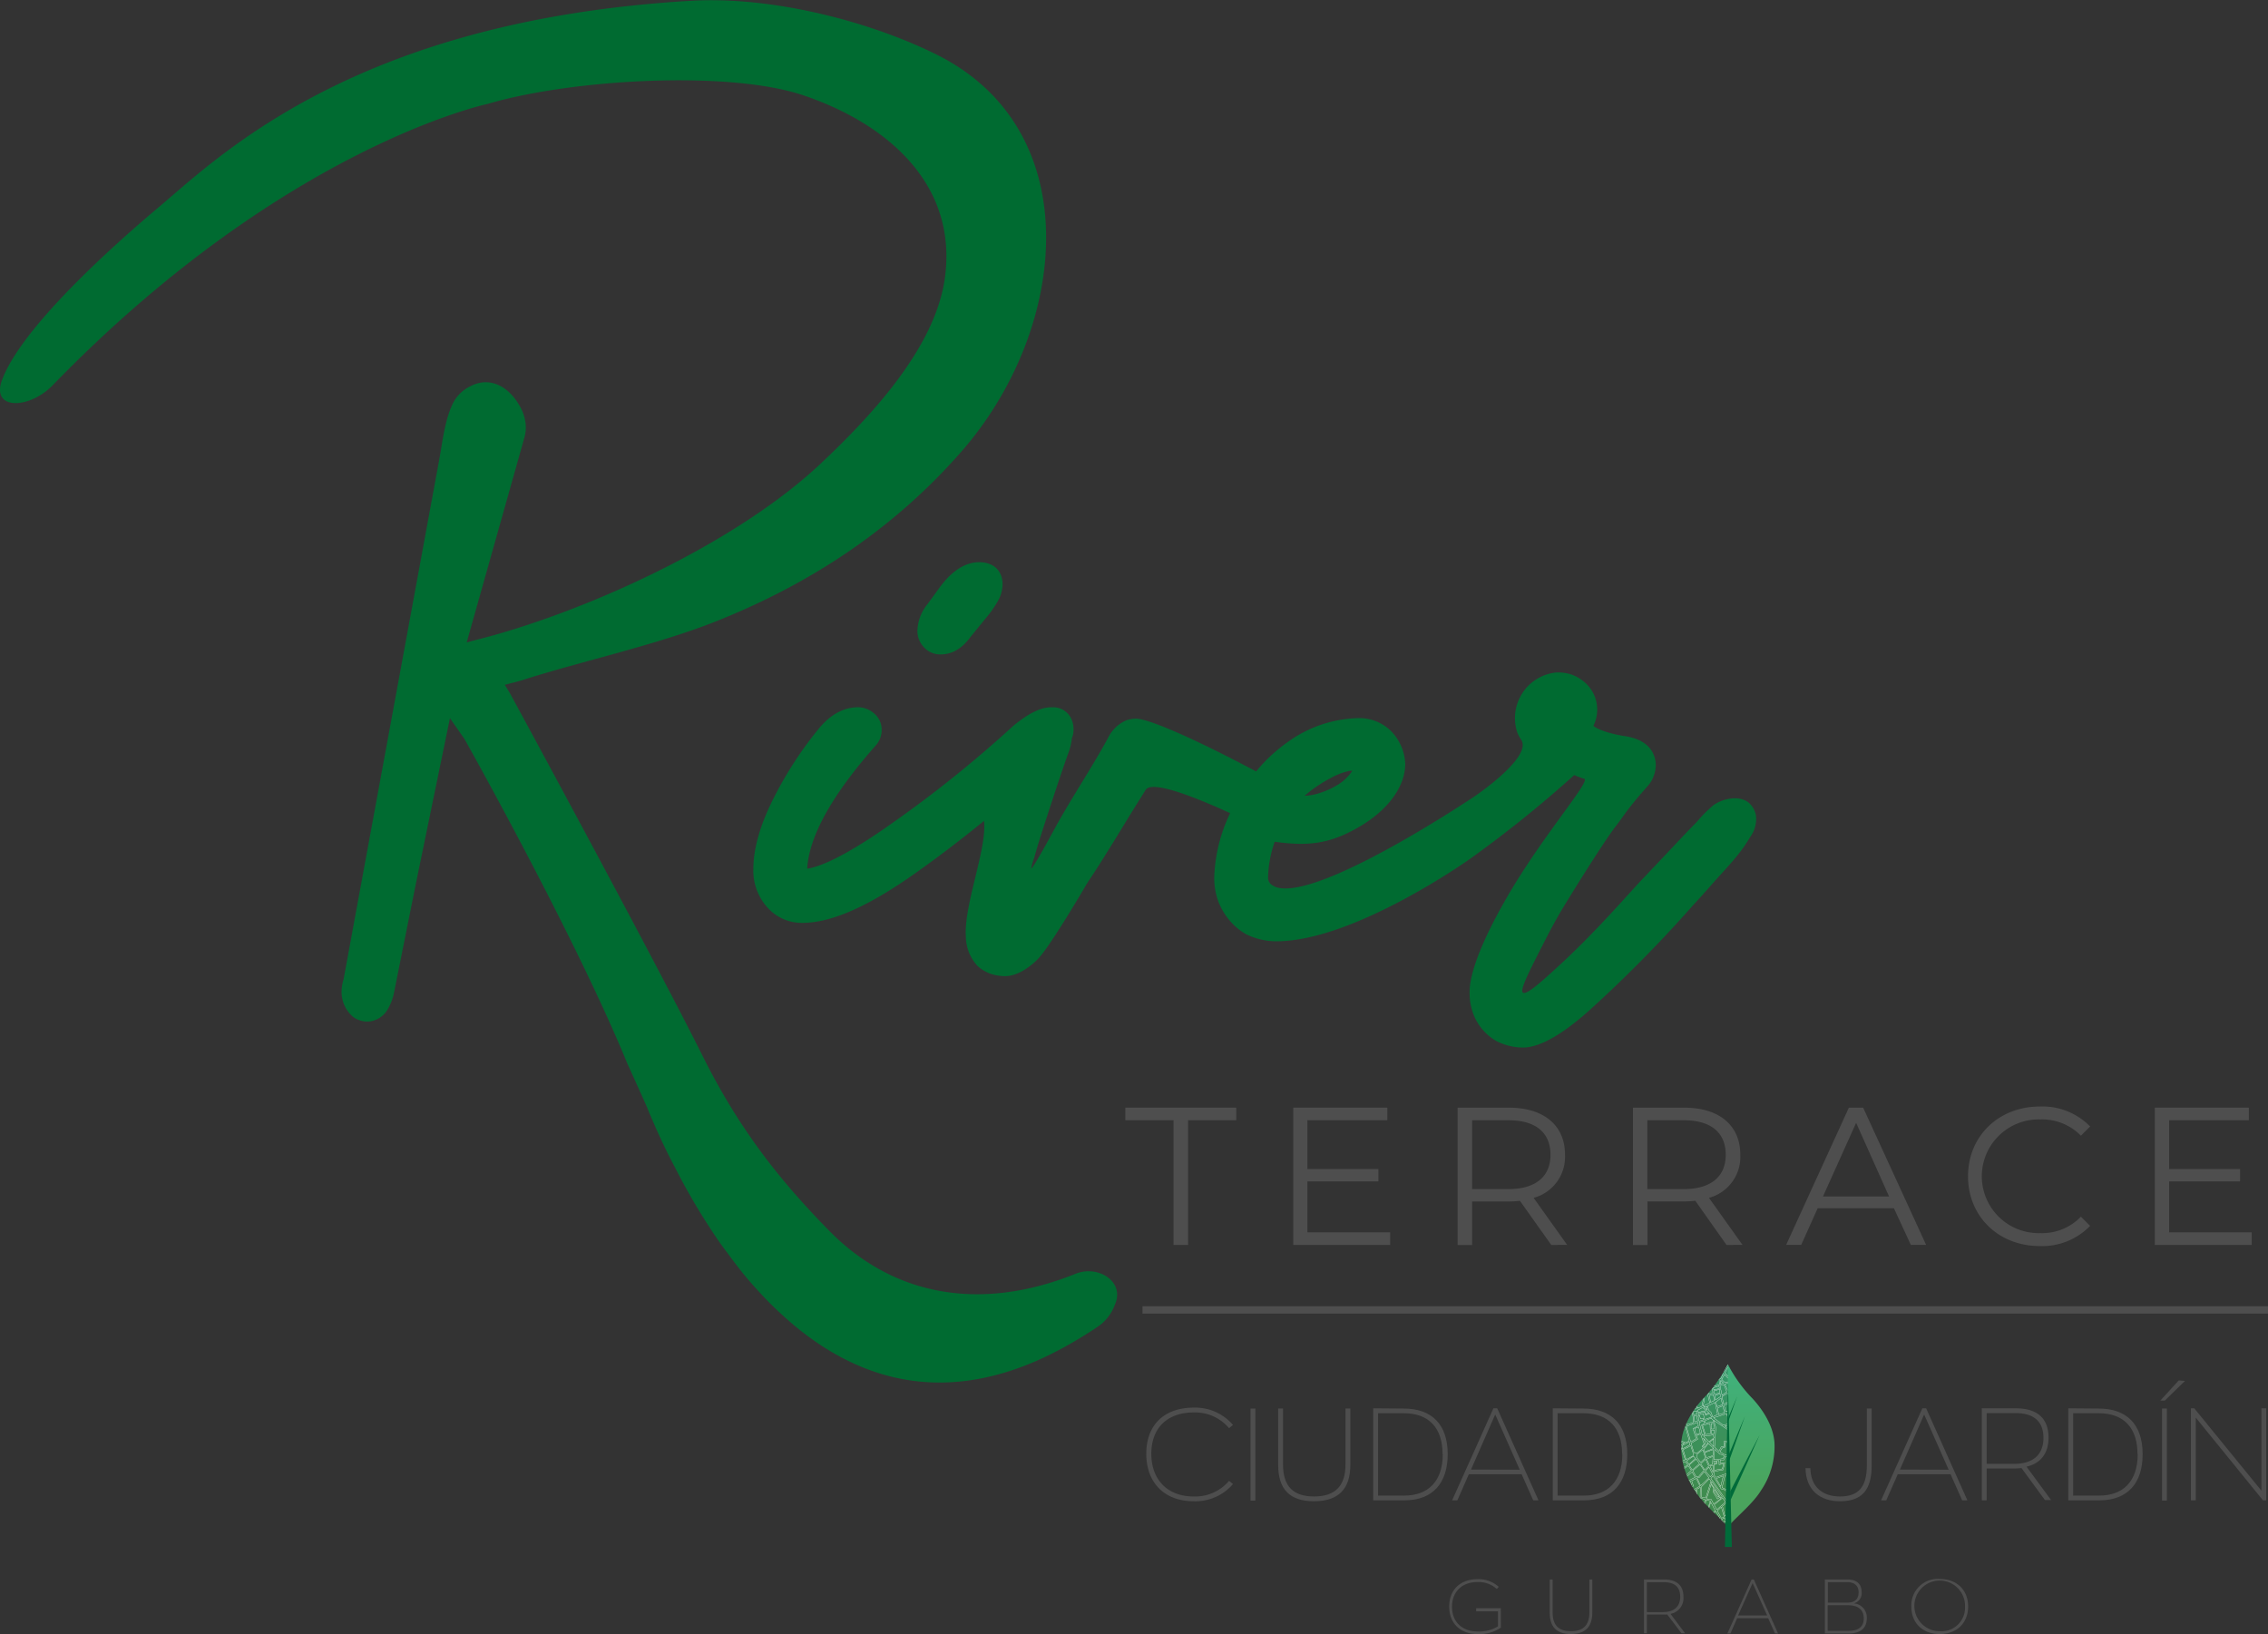 <svg xmlns="http://www.w3.org/2000/svg" xmlns:xlink="http://www.w3.org/1999/xlink" viewBox="0 0 468.23 337.32">
  <rect x="0" y="0" width="468.23" height="337.32" fill="#333333" stroke="none"/>
  <defs>
    <linearGradient id="b5ab8f96-c7a9-4b1c-9ab4-cedd03ed5266" x1="356.8" y1="308.2" x2="356.58" y2="279.76" gradientUnits="userSpaceOnUse">
      <stop offset="0.03" stop-color="#4aa45d"/>
      <stop offset="0.88" stop-color="#40b17b"/>
    </linearGradient>
    <clipPath id="b805ffe0-1366-4a12-95d3-406c958dcfc8">
      <path d="M356.72,281.64a29,29,0,0,1-5.11,7.1c-2.1,2.27-4.27,5.61-4.5,9.09a16.13,16.13,0,0,0,2.76,9.84c1.64,2.68,4.76,5.16,6.85,7.49v0h0Z" fill="none"/>
    </clipPath>
  </defs>
  <g style="isolation: isolate">
    <g id="e7cce05d-0369-4cac-b375-6b419aac27da" data-name="Layer 2">
      <g id="acbb57cc-55d3-4584-b755-4d14c8a64359" data-name="Layer 1">
        <g>
          <g>
            <path d="M242.28,231.25h-9.95v-2.59h22.9v2.59h-9.95V257h-3Z" fill="#4e4e4e"/>
            <path d="M287,254.4V257h-20V228.66h19.42v2.59H269.92v10.08h14.65v2.55H269.92V254.4Z" fill="#4e4e4e"/>
            <path d="M320.26,257l-6.47-9.11a18.26,18.26,0,0,1-2.27.13h-7.6v9h-3V228.66h10.6c7.21,0,11.58,3.65,11.58,9.72a8.78,8.78,0,0,1-6.48,8.9l6.92,9.71Zm-.16-18.61c0-4.54-3-7.13-8.66-7.13h-7.52v14.21h7.52C317.11,245.46,320.1,242.83,320.1,238.38Z" fill="#4e4e4e"/>
            <path d="M356.44,257,350,247.88a18.26,18.26,0,0,1-2.27.13h-7.61v9h-3V228.66h10.6c7.2,0,11.57,3.65,11.57,9.72a8.78,8.78,0,0,1-6.47,8.9l6.92,9.71Zm-.16-18.61c0-4.54-3-7.13-8.66-7.13h-7.53v14.21h7.53C353.29,245.46,356.28,242.83,356.28,238.38Z" fill="#4e4e4e"/>
            <path d="M391,249.42H375.26l-3.4,7.57h-3.11l12.95-28.33h2.95l13,28.33h-3.16ZM390,247l-6.8-15.21L376.35,247Z" fill="#4e4e4e"/>
            <path d="M406.3,242.83c0-8.3,6.31-14.41,14.85-14.41a13.72,13.72,0,0,1,10.36,4.13l-1.9,1.9a11.22,11.22,0,0,0-8.38-3.36,11.74,11.74,0,1,0,0,23.47,11.11,11.11,0,0,0,8.38-3.4l1.9,1.9a13.78,13.78,0,0,1-10.4,4.17C412.61,257.23,406.3,251.12,406.3,242.83Z" fill="#4e4e4e"/>
            <path d="M464.86,254.4V257h-20V228.66h19.42v2.59H447.82v10.08h14.65v2.55H447.82V254.4Z" fill="#4e4e4e"/>
          </g>
          <g>
            <path d="M221.93,263c-19.37,7.76-37.35,4.65-50.66-8.85-10.91-11.08-18.92-21.63-26.13-36C135,197.77,105.22,143,105.22,143l-1-1.63,1.14-.3c.89-.22,1.66-.41,2.42-.65,12.49-4,27.84-7.29,40.13-12.19,19.11-7.62,36.42-18.81,50.62-35.06,22-25.17,26.29-66.4-5.36-82-13.92-6.87-34-12-50.63-11C74.35,4.18,46.1,31.46,33.22,42.39,28.93,46,5.57,65.6.59,78l-.1.25C-2.07,84.74,6,84.54,10.86,79.55c47.83-49.31,89.83-58.1,89.83-58.1,17.11-5.07,49.56-7,65.11-1.79,17.43,5.87,32,18.45,29.25,37.87-2,14-14.58,27.8-25.69,38.24-17.92,16.84-49.65,31.06-71.71,36.49l-.56.15-.74.2,11.57-41.06c.12-.45.25-.89.37-1.33a7.51,7.51,0,0,0,.24-2.59h0A9.1,9.1,0,0,0,107.4,84c-2.51-4.59-6.57-6.26-10.32-4.25a7.79,7.79,0,0,0-3.47,3.3c-1.45,2.88-2,6.33-2.51,9.36-.12.75-.24,1.49-.37,2.2L71,201.8c0,.18-.08.37-.13.56a9.59,9.59,0,0,0-.34,2A6.74,6.74,0,0,0,73,210a5,5,0,0,0,2.8.88,4.51,4.51,0,0,0,1.09-.13,5.06,5.06,0,0,0,3.24-2.55,11,11,0,0,0,1.2-3.22l4.56-22.72,7-34,3,4.29s22.67,40.31,33.59,66.92c0,0,3.67,8.09,4.05,9,.46,1.11.92,2.22,1.4,3.31.54,1.26,1.1,2.5,1.68,3.73s1.29,2.72,2,4.07,1.48,2.88,2.25,4.31,1.66,3,2.53,4.48,1.85,3.07,2.82,4.57,2,3.07,3.11,4.57,2.22,3,3.39,4.5,2.41,2.92,3.69,4.33,2.6,2.77,4,4.09,2.8,2.57,4.27,3.76,3,2.31,4.56,3.36a51.53,51.53,0,0,0,4.86,2.86,45.65,45.65,0,0,0,5.15,2.3,44.27,44.27,0,0,0,5.44,1.64,42.83,42.83,0,0,0,5.74.9,42.12,42.12,0,0,0,6,.08,45.45,45.45,0,0,0,6.34-.82,53,53,0,0,0,6.64-1.8,62.56,62.56,0,0,0,6.94-2.87,79.83,79.83,0,0,0,7.24-4c1.26-.79,2.55-1.57,3.74-2.47a9.43,9.43,0,0,0,2.83-4C232.33,264.63,226.75,261,221.93,263Z" fill="#006b31"/>
            <g>
              <path d="M194.22,135.09c2.31,0,4.35-1.18,6.06-3.5l3.05-3.75a23.68,23.68,0,0,0,2.51-3.46,7.41,7.41,0,0,0,1.14-3.74c0-2.83-1.85-4.58-4.83-4.58-2.79,0-5.48,1.66-8,5l-2.62,3.59a9.13,9.13,0,0,0-2.13,5.64,4.89,4.89,0,0,0,1.25,3.22A4.55,4.55,0,0,0,194.22,135.09Z" fill="#006b31"/>
              <path d="M362.54,168.54a4.53,4.53,0,0,0-1.37-2.71c-2.22-2-6.15-.71-7.61.54-.14.12-.54.48-1,.89-.9.86-1.5,1.55-1.81,1.9-.85,1-.49.49-4.11,4.32l-1.58,1.68-1.66,1.76c-1.06,1.13-1.89,2-2.38,2.51l-1.81,1.91c-3.22,3.38-9.88,11.21-17.81,18.42-3.26,3-6.31,5.71-7,5.15s1.36-4.52,5.44-12.45c.24-.46.79-1.48.89-1.65v0l.23-.42.14-.26.31-.55.06-.1s.08-.13.16-.28.42-.73.47-.82c.93-1.61,8.67-14.19,11.5-17.85h0c1.12-1.45,1.59-2.18,2.34-3.18.36-.48.62-.81,1.16-1.48,2.86-3.56,3.59-3.84,4.23-5.48a6.57,6.57,0,0,0,.49-2.93,5.71,5.71,0,0,0-.86-2.51c-1.52-2.35-4.53-2.84-5.61-3h0c-4.69-.76-6.37-2-6.37-2.1v0a.42.42,0,0,1,.05-.16h0a7.54,7.54,0,0,0,.24-5.83,7.69,7.69,0,0,0-2.77-3.53,7.93,7.93,0,0,0-2.29-1.15,8.74,8.74,0,0,0-3.07-.34,9.46,9.46,0,0,0-7.85,12.5,7.87,7.87,0,0,0,.87,1.53,2.94,2.94,0,0,1,.15.44c.92,3.78-9.76,11-9.76,11s-31.85,21.47-40.93,18.88l-.28-.1a2.51,2.51,0,0,1-.28-.13l-.32-.18a1.82,1.82,0,0,1-.95-1.58,24.11,24.11,0,0,1,1.37-7.43c6.8.92,11.23.54,17.45-3.08,5.95-3.46,9.5-8.32,9.5-13a10.21,10.21,0,0,0-3.06-6.9,9.32,9.32,0,0,0-6.75-2.54,25.82,25.82,0,0,0-14.54,5,32.65,32.65,0,0,0-6.43,6c-12.59-6.69-22.18-10.91-24.84-10.89a6.65,6.65,0,0,0-2,.35,7.53,7.53,0,0,0-3.75,3.65c-3.54,6.51-7.75,12.66-11.27,19.19-3,5.54-4.41,7.8-4.57,7.72a9.77,9.77,0,0,1,.58-2.1c.36-1.23.53-1.85.64-2.22.58-2,5-15.62,6.54-19.75a12.12,12.12,0,0,0,.63-2.81,4.25,4.25,0,0,0,.34-1.56v-.24a5,5,0,0,0-.55-2.39,4.09,4.09,0,0,0-3.79-2.19h-.46c-2.12.08-4.56,1.3-7.66,3.85l-.1.09a247,247,0,0,1-24.42,19.65c-10,7.14-15.27,9.31-18,9.73.37-6.66,5.09-15.18,14.06-25.34a4.76,4.76,0,0,0,1.31-3.41,4.31,4.31,0,0,0-1.61-3.34,5,5,0,0,0-3.22-1.24c-2.9,0-5.56,1.39-7.92,4.14a77.77,77.77,0,0,0-9.41,14.35c-2.87,5.58-4.33,10.61-4.33,14.94a11.31,11.31,0,0,0,2.85,7.84,9.47,9.47,0,0,0,7.27,3.24c6,0,13.66-3.39,23.5-10.38,4.69-3.32,9.37-6.9,14-10.67.67,5.62-4.19,17.41-3.75,23.86a9.09,9.09,0,0,0,2.38,6.05,6.42,6.42,0,0,0,1.35,1,7.47,7.47,0,0,0,1.39.65l.48.15a10,10,0,0,0,2.59.34c2.61-.06,4.89-1.95,5.63-2.56l.36-.31s.41-.37.79-.77c2.48-2.63,9.16-14,9.16-14,1.74-3,1.29-1.9,5.11-8.08.65-1,3.12-5.06,4.85-7.88.15-.23.8-1.3,1.69-2.71s1.31-2.11,1.39-2.21c.63-.84,3.33-1.56,17.42,4.88l0-.06a32.92,32.92,0,0,0-3.3,13,14,14,0,0,0,.81,5.21,13.49,13.49,0,0,0,2.64,4.32,12.2,12.2,0,0,0,3.1,2.5l.2.1a14.07,14.07,0,0,0,5.88,1.37c16.08.15,40.15-17,40.15-17A245.72,245.72,0,0,0,325,160c.33.14.65.28,1.14.46.8.3.88.26,1,.33.91.84-7.87,10.85-15,22.69-.72,1.18-1.17,2-1.57,2.69-7,12.35-7.19,17.27-7.17,18.79a12.27,12.27,0,0,0,1.13,5.22,11.2,11.2,0,0,0,1.89,2.75,10.73,10.73,0,0,0,2.56,2,12.18,12.18,0,0,0,5.43,1.32c4.82,0,10.95-5.24,13.56-7.54A272.81,272.81,0,0,0,349.42,187c.2-.21,1-1.09,2.11-2.31l1.66-1.87c3.27-3.74,5.79-6.08,8.12-10A6.37,6.37,0,0,0,362.54,168.54Zm-88.43-7.6.42-.21a14.54,14.54,0,0,1,3.3-1.41l.43-.1a1.83,1.83,0,0,1,.61-.11h.32a9.48,9.48,0,0,1-3,2.89,17,17,0,0,1-5,2.05,10.08,10.08,0,0,1-1.86.22A30,30,0,0,1,274.11,160.94Z" fill="#006b31"/>
            </g>
          </g>
          <g>
            <g>
              <g>
                <path d="M236.65,300.1c0-6,3.76-9.52,9.78-9.52a10.24,10.24,0,0,1,8.12,3.58l-.81.67a9.14,9.14,0,0,0-7.31-3.25c-5.38,0-8.74,3.14-8.74,8.52s3.36,8.82,8.74,8.82a9.12,9.12,0,0,0,7.31-3.23l.81.67a10.22,10.22,0,0,1-8.12,3.55C240.41,309.91,236.65,306.09,236.65,300.1Z" fill="#4e4e4e"/>
                <path d="M259.17,290.77v19h-1v-19Z" fill="#4e4e4e"/>
                <path d="M263.88,302.41V290.77h1V302.3c0,4.41,2,6.62,6.42,6.62s6.48-2.24,6.48-6.62V290.77h1v11.64c0,4.89-2.39,7.5-7.5,7.5S263.88,307.33,263.88,302.41Z" fill="#4e4e4e"/>
                <path d="M289.82,290.77c5.65,0,9.06,3.17,9.06,9.41,0,5.89-3,9.54-8.93,9.54H283.5v-19Zm8,9.41c0-5.27-2.69-8.44-8-8.44H284.5v17h5.37C294.82,308.75,297.86,305.82,297.86,300.18Z" fill="#4e4e4e"/>
                <path d="M303.24,304.34l-2.37,5.38h-1.08l8.53-19h.78l8.52,19h-1.08l-2.39-5.38Zm10.51-.94L308.69,292l-5,11.37Z" fill="#4e4e4e"/>
                <path d="M326.89,290.77c5.65,0,9.06,3.17,9.06,9.41,0,5.89-3,9.54-8.92,9.54h-6.46v-19Zm8,9.41c0-5.27-2.69-8.44-8-8.44h-5.32v17H327C331.89,308.75,334.93,305.82,334.93,300.18Z" fill="#4e4e4e"/>
                <path d="M372.75,303.08h1c.08,4.06,2.71,5.84,6.1,5.84,3.73,0,5.56-1.83,5.56-6.43V290.77h1v11.75c0,5.21-2.15,7.39-6.56,7.39C375.87,309.91,372.83,307.73,372.75,303.08Z" fill="#4e4e4e"/>
                <path d="M391.79,304.34l-2.37,5.38h-1.07l8.52-19h.78l8.52,19h-1.08l-2.39-5.38Zm10.51-.94L397.24,292l-5,11.37Z" fill="#4e4e4e"/>
                <path d="M417.33,303.05a12.14,12.14,0,0,1-1.51.09h-5.67v6.58h-1v-19h7c4.46,0,6.77,2.1,6.77,6.05,0,3.25-1.61,5.32-4.54,6l5.06,6.88h-1.27Zm4.54-6.23c0-3.34-1.94-5.11-5.78-5.11h-5.94v10.48h5.64C419.72,302.19,421.87,300.31,421.87,296.82Z" fill="#4e4e4e"/>
                <path d="M433.29,290.77c5.65,0,9.06,3.17,9.06,9.41,0,5.89-3,9.54-8.92,9.54H427v-19Zm8,9.41c0-5.27-2.69-8.44-8-8.44H428v17h5.38C438.29,308.75,441.33,305.82,441.33,300.18Z" fill="#4e4e4e"/>
                <path d="M451.09,285.07l-4.17,4.06H446l3.81-4.17Zm-3.74,5.7v19h-1v-19Z" fill="#4e4e4e"/>
                <path d="M467.87,309.72h-.68l-13.87-17.07v17.07h-1v-19H453l13.87,17v-17h1Z" fill="#4e4e4e"/>
              </g>
              <g>
                <path d="M309.86,336a7.88,7.88,0,0,1-4.79,1.33c-3.57,0-5.88-2.21-5.88-5.68S301.5,326,305,326a6.16,6.16,0,0,1,4.41,1.58l-.39.44a5.58,5.58,0,0,0-4-1.43c-3.18,0-5.25,2-5.25,5.1s2.07,5.1,5.28,5.1a7.39,7.39,0,0,0,4.21-1.06v-3.1h-4.51V332h5.09Z" fill="#4e4e4e"/>
                <path d="M319.94,332.91v-6.85h.6v6.78c0,2.6,1.17,3.9,3.78,3.9s3.81-1.32,3.81-3.9v-6.78h.6v6.85c0,2.88-1.41,4.41-4.41,4.41S319.94,335.8,319.94,332.91Z" fill="#4e4e4e"/>
                <path d="M344.21,333.29a8.37,8.37,0,0,1-.89,0H340v3.87h-.6V326.06h4.15c2.62,0,4,1.23,4,3.56a3.3,3.3,0,0,1-2.67,3.54l3,4h-.74Zm2.67-3.67c0-2-1.14-3-3.4-3H340v6.17h3.33C345.61,332.78,346.88,331.67,346.88,329.62Z" fill="#4e4e4e"/>
                <path d="M358.64,334.05l-1.39,3.16h-.63l5-11.15h.46l5,11.15h-.63l-1.41-3.16Zm6.19-.56-3-6.69-3,6.69Z" fill="#4e4e4e"/>
                <path d="M385.4,334.05c0,2.08-1.3,3.16-3.8,3.16h-4.85V326.06h4.69c1.85,0,2.9.93,2.9,2.61a2.16,2.16,0,0,1-1.61,2.32A2.9,2.9,0,0,1,385.4,334.05Zm-4-3.21c1.47,0,2.31-.68,2.31-2.14s-1-2.09-2.35-2.09h-4v4.23Zm3.37,3.21c0-1.49-.85-2.68-3.34-2.68h-4.11v5.29h4.27C383.88,336.66,384.78,335.69,384.78,334.05Z" fill="#4e4e4e"/>
                <path d="M394.6,331.64a5.45,5.45,0,0,1,5.85-5.69c3.4,0,5.87,2.15,5.87,5.69,0,3.31-2.23,5.68-5.87,5.68C397.05,337.32,394.6,335.17,394.6,331.64Zm11.08,0a5.23,5.23,0,1,0-5.23,5.1A4.87,4.87,0,0,0,405.68,331.64Z" fill="#4e4e4e"/>
              </g>
              <g>
                <path d="M366.34,297.83c-.23-3.48-2.4-6.81-4.5-9.09a29.42,29.42,0,0,1-5.12-7.1,29,29,0,0,1-5.11,7.1c-2.1,2.28-4.27,5.61-4.5,9.09a16.13,16.13,0,0,0,2.76,9.84c1.64,2.68,4.76,5.16,6.85,7.49v0h0v0c2.09-2.33,5.21-4.81,6.85-7.49A16.13,16.13,0,0,0,366.34,297.83Z" fill="url(#b5ab8f96-c7a9-4b1c-9ab4-cedd03ed5266)"/>
                <path d="M356.71,281.7a29.14,29.14,0,0,1-5.12,7.1c-2.1,2.28-4.27,5.61-4.49,9.09a16.15,16.15,0,0,0,2.75,9.85c1.64,2.67,4.76,5.15,6.85,7.48v0h0Z" opacity="0.15" style="mix-blend-mode: multiply"/>
                <g clip-path="url(#b805ffe0-1366-4a12-95d3-406c958dcfc8)">
                  <g>
                    <polygon points="338.06 277.47 339.86 277.93 337.36 281.62 336.44 281.3 336.8 279.63 336.56 278.8 337.72 278.1 338.06 277.47" fill="none" stroke="#fff" stroke-miterlimit="10" stroke-width="0.06"/>
                    <polygon points="336.07 278.88 336.49 279.82 336.11 281.73 335.85 281.64 335.46 279.52 336.07 278.88" fill="none" stroke="#fff" stroke-miterlimit="10" stroke-width="0.06"/>
                    <polygon points="337.23 281.92 336.93 282.35 336.3 281.86 336.56 281.68 337.23 281.92" fill="none" stroke="#fff" stroke-miterlimit="10" stroke-width="0.06"/>
                    <polygon points="336.4 282.16 336.49 282.98 336.89 282.51 336.4 282.16" fill="none" stroke="#fff" stroke-miterlimit="10" stroke-width="0.06"/>
                    <polygon points="335.73 281.93 336.07 282.26 336.33 283.25 335.67 284.35 335.19 283.19 335.73 281.93" fill="none" stroke="#fff" stroke-miterlimit="10" stroke-width="0.06"/>
                    <polygon points="340.14 277.93 337.64 281.91 339.03 282.55 338.77 283.3 340 283.98 341.48 282 340.65 281.32 340.19 280.17 340.41 278.22 340.14 277.93" fill="none" stroke="#fff" stroke-miterlimit="10" stroke-width="0.06"/>
                    <polygon points="340.7 278.22 342.08 278.61 341.6 281.65 340.86 281.09 340.52 280.15 340.7 278.22" fill="none" stroke="#fff" stroke-miterlimit="10" stroke-width="0.06"/>
                    <polygon points="337.57 282.13 337.26 282.46 338.58 283.21 338.75 282.72 337.57 282.13" fill="none" stroke="#fff" stroke-miterlimit="10" stroke-width="0.06"/>
                    <polygon points="337.1 282.69 338.49 283.45 337.9 285.22 335.82 284.47 337.1 282.69" fill="none" stroke="#fff" stroke-miterlimit="10" stroke-width="0.06"/>
                    <polygon points="338.82 283.57 339.93 284.19 339.34 285.09 338.1 285.25 338.82 283.57" fill="none" stroke="#fff" stroke-miterlimit="10" stroke-width="0.06"/>
                    <polygon points="342.37 277.78 343.55 278.06 343.59 279.14 342.46 282.11 341.77 281.71 342.37 277.78" fill="none" stroke="#fff" stroke-miterlimit="10" stroke-width="0.06"/>
                    <polygon points="343.89 278.06 344.77 278.05 344.57 281.22 343.96 280.76 344.09 280.02 343.49 279.79 343.84 279.06 343.89 278.06" fill="none" stroke="#fff" stroke-miterlimit="10" stroke-width="0.06"/>
                    <polygon points="343.13 280.85 343.63 281.03 343.33 282.53 342.66 282.18 343.13 280.85" fill="none" stroke="#fff" stroke-miterlimit="10" stroke-width="0.06"/>
                    <polygon points="343.4 280.07 343.24 280.55 343.61 280.75 343.93 280.25 343.4 280.07" fill="none" stroke="#fff" stroke-miterlimit="10" stroke-width="0.06"/>
                    <polygon points="343.83 281.1 344.49 281.44 344.38 282.9 343.57 282.5 343.83 281.1" fill="none" stroke="#fff" stroke-miterlimit="10" stroke-width="0.06"/>
                    <polygon points="345 278.8 344.81 281.31 345.88 281.68 346.28 280.85 345.4 278.84 345 278.8" fill="none" stroke="#fff" stroke-miterlimit="10" stroke-width="0.06"/>
                    <polygon points="345.07 278.15 346.73 277.7 346.98 280.45 346.45 280.68 345.66 278.65 345 278.57 345.07 278.15" fill="none" stroke="#fff" stroke-miterlimit="10" stroke-width="0.06"/>
                    <polygon points="346.39 281 346.89 280.7 346.97 281.21 345.89 283.54 345.43 283.27 346.39 281" fill="none" stroke="#fff" stroke-miterlimit="10" stroke-width="0.06"/>
                    <polygon points="344.72 281.64 345.75 282 345.23 283.2 344.61 282.98 344.72 281.64" fill="none" stroke="#fff" stroke-miterlimit="10" stroke-width="0.06"/>
                    <polygon points="346.97 277.79 348.64 277.36 348.05 279.77 347.08 279.43 346.97 277.79" fill="none" stroke="#fff" stroke-miterlimit="10" stroke-width="0.06"/>
                    <polygon points="348.87 277.44 349.76 277.75 349.41 279.18 348.95 280.08 348.26 279.85 348.87 277.44" fill="none" stroke="#fff" stroke-miterlimit="10" stroke-width="0.06"/>
                    <polygon points="347.09 279.7 348.78 280.29 347.99 281.99 347.18 281.2 347.09 279.7" fill="none" stroke="#fff" stroke-miterlimit="10" stroke-width="0.06"/>
                    <polygon points="347.07 281.51 347.89 282.14 347.22 284.51 346.12 283.62 347.07 281.51" fill="none" stroke="#fff" stroke-miterlimit="10" stroke-width="0.06"/>
                    <polygon points="341.3 282.88 339.93 284.99 340.9 285.97 342.18 285.12 341.75 284.16 341.3 282.88" fill="none" stroke="#fff" stroke-miterlimit="10" stroke-width="0.06"/>
                    <polygon points="343.51 283.33 343.77 282.94 341.77 282.1 341.39 282.72 343.51 283.33" fill="none" stroke="#fff" stroke-miterlimit="10" stroke-width="0.06"/>
                    <polygon points="341.62 283.12 343.47 283.55 343.11 284.19 341.66 283.47 341.62 283.12" fill="none" stroke="#fff" stroke-miterlimit="10" stroke-width="0.06"/>
                    <polygon points="342.98 284.39 342.49 284.9 341.77 283.72 342.98 284.39" fill="none" stroke="#fff" stroke-miterlimit="10" stroke-width="0.06"/>
                    <polygon points="341.06 286.1 342.26 285.3 342.59 286.05 341.65 286.75 341.06 286.1" fill="none" stroke="#fff" stroke-miterlimit="10" stroke-width="0.06"/>
                    <polygon points="341.78 286.93 342.77 286.21 343.28 287.77 342.65 288.34 342.3 288.1 341.78 286.93" fill="none" stroke="#fff" stroke-miterlimit="10" stroke-width="0.06"/>
                    <polygon points="344.25 286.65 343.61 287.72 343.28 287.41 343.11 286.25 343.53 286.18 344.25 286.65" fill="none" stroke="#fff" stroke-miterlimit="10" stroke-width="0.06"/>
                    <polygon points="343.29 284.5 344.93 285.3 344.31 286.46 343.51 285.9 342.94 286.11 342.66 285.04 343.29 284.5" fill="none" stroke="#fff" stroke-miterlimit="10" stroke-width="0.06"/>
                    <polygon points="345.44 284.14 345.06 285.12 343.39 284.29 343.72 283.64 345.44 284.14" fill="none" stroke="#fff" stroke-miterlimit="10" stroke-width="0.06"/>
                    <polygon points="343.95 282.99 343.79 283.45 345.56 284.07 345.85 283.81 343.95 282.99" fill="none" stroke="#fff" stroke-miterlimit="10" stroke-width="0.06"/>
                    <polygon points="344.72 286.22 343.81 287.9 344.63 288.76 345.41 288.22 344.72 286.22" fill="none" stroke="#fff" stroke-miterlimit="10" stroke-width="0.06"/>
                    <polygon points="345.18 285.38 344.9 285.93 345.54 288.14 346.16 287.76 345.18 285.38" fill="none" stroke="#fff" stroke-miterlimit="10" stroke-width="0.06"/>
                    <polygon points="345.57 284.19 345.92 284.31 345.54 285.29 345.18 285.16 345.57 284.19" fill="none" stroke="#fff" stroke-miterlimit="10" stroke-width="0.06"/>
                    <polygon points="343.5 287.9 342.84 288.5 343.86 289.49 344.51 289.52 344.43 288.88 343.5 287.9" fill="none" stroke="#fff" stroke-miterlimit="10" stroke-width="0.06"/>
                    <polygon points="342.48 288.5 343 289.65 342.9 290.23 343.52 290.35 343.73 289.58 342.48 288.5" fill="none" stroke="#fff" stroke-miterlimit="10" stroke-width="0.06"/>
                    <polygon points="344.01 289.76 344.54 289.82 344.34 290.55 343.77 290.44 344.01 289.76" fill="none" stroke="#fff" stroke-miterlimit="10" stroke-width="0.06"/>
                    <polygon points="343.74 290.74 344.52 290.76 344.68 289.87 345.41 290.12 345.93 290.75 345.94 291.84 343.69 291.84 343.74 290.74" fill="none" stroke="#fff" stroke-miterlimit="10" stroke-width="0.06"/>
                    <polygon points="342.84 290.57 343.47 290.73 343.35 291.86 342.64 291.87 342.84 290.57" fill="none" stroke="#fff" stroke-miterlimit="10" stroke-width="0.06"/>
                    <polygon points="342.59 292.16 343.3 292.16 342.95 295.25 342.05 295.56 342.59 292.16" fill="none" stroke="#fff" stroke-miterlimit="10" stroke-width="0.06"/>
                    <polygon points="342.21 295.8 342.97 295.53 343.51 296.94 345.01 298.43 344.85 298.66 342.96 297.4 342.21 295.8" fill="none" stroke="#fff" stroke-miterlimit="10" stroke-width="0.06"/>
                    <polygon points="343.67 292.15 344.54 292.14 344.54 293.4 343.55 293.38 343.67 292.15" fill="none" stroke="#fff" stroke-miterlimit="10" stroke-width="0.06"/>
                    <polygon points="344.84 292.15 345.98 292.22 346 294.63 344.53 294.63 344.84 292.15" fill="none" stroke="#fff" stroke-miterlimit="10" stroke-width="0.06"/>
                    <polygon points="344.68 289.04 345.34 288.63 345.96 289.35 346.5 289.36 346.83 290.84 346.22 291.11 346.17 290.5 345.47 289.72 344.69 289.63 344.68 289.04" fill="none" stroke="#fff" stroke-miterlimit="10" stroke-width="0.06"/>
                    <polygon points="346.2 288.03 345.51 288.53 346.3 289.26 346.2 288.03" fill="none" stroke="#fff" stroke-miterlimit="10" stroke-width="0.06"/>
                    <polygon points="345.66 285.66 346.24 287.39 346.87 287.23 346.65 286.48 345.66 285.66" fill="none" stroke="#fff" stroke-miterlimit="10" stroke-width="0.06"/>
                    <polygon points="346.31 287.74 346.51 289.16 347.38 288.79 346.88 287.49 346.31 287.74" fill="none" stroke="#fff" stroke-miterlimit="10" stroke-width="0.06"/>
                    <polygon points="347.98 286.67 347.37 287.09 348.05 288.41 348.83 287.98 347.98 286.67" fill="none" stroke="#fff" stroke-miterlimit="10" stroke-width="0.06"/>
                    <polygon points="347.48 285.89 347.9 286.53 347.33 286.89 347.07 286.47 347.48 285.89" fill="none" stroke="#fff" stroke-miterlimit="10" stroke-width="0.06"/>
                    <polygon points="346.02 284.45 346.46 284.86 345.95 285.65 345.68 285.41 346.02 284.45" fill="none" stroke="#fff" stroke-miterlimit="10" stroke-width="0.06"/>
                    <polygon points="346.6 285.03 346.99 285.4 346.37 285.91 346.1 285.7 346.6 285.03" fill="none" stroke="#fff" stroke-miterlimit="10" stroke-width="0.06"/>
                    <polygon points="347.88 288.49 347.49 288.67 347.07 287.05 347.88 288.49" fill="none" stroke="#fff" stroke-miterlimit="10" stroke-width="0.06"/>
                    <polygon points="346.61 289.37 346.78 289.93 348.98 288.1 346.61 289.37" fill="none" stroke="#fff" stroke-miterlimit="10" stroke-width="0.06"/>
                    <polygon points="346.8 290.05 347 290.37 348.24 289.14 348.14 288.99 346.8 290.05" fill="none" stroke="#fff" stroke-miterlimit="10" stroke-width="0.06"/>
                    <polygon points="349.04 288.38 348.26 288.94 348.47 289.17 349.05 288.48 349.04 288.38" fill="none" stroke="#fff" stroke-miterlimit="10" stroke-width="0.06"/>
                    <polygon points="349.02 288.81 348.29 289.53 348.54 289.92 349.02 288.81" fill="none" stroke="#fff" stroke-miterlimit="10" stroke-width="0.06"/>
                    <polygon points="346.95 290.52 347.11 290.9 348.18 290.08 348 289.68 346.95 290.52" fill="none" stroke="#fff" stroke-miterlimit="10" stroke-width="0.06"/>
                    <polygon points="346.98 291.06 346.31 291.44 346.23 291.91 347.49 291.63 346.98 291.06" fill="none" stroke="#fff" stroke-miterlimit="10" stroke-width="0.06"/>
                    <polygon points="347.19 290.97 347.76 291.57 348.5 290.62 348.3 290.42 347.19 290.97" fill="none" stroke="#fff" stroke-miterlimit="10" stroke-width="0.06"/>
                    <polygon points="349.14 288.79 348.72 290.11 349.75 290.34 349.14 288.79" fill="none" stroke="#fff" stroke-miterlimit="10" stroke-width="0.06"/>
                    <polygon points="349.81 290.58 349.9 290.92 348.75 291.24 348.61 290.31 349.81 290.58" fill="none" stroke="#fff" stroke-miterlimit="10" stroke-width="0.06"/>
                    <polygon points="346.05 283.85 345.88 284.09 348.08 286.4 348.3 286.17 348.01 285.53 346.05 283.85" fill="none" stroke="#fff" stroke-miterlimit="10" stroke-width="0.06"/>
                    <polygon points="348.37 286.29 348.15 286.6 348.95 287.87 349.14 287.64 348.37 286.29" fill="none" stroke="#fff" stroke-miterlimit="10" stroke-width="0.06"/>
                    <polygon points="349.33 287.93 349.11 288.08 350.04 290.75 350.32 290.67 349.33 287.93" fill="none" stroke="#fff" stroke-miterlimit="10" stroke-width="0.06"/>
                    <polygon points="351.53 288.37 350.05 289.01 350.47 290.7 351.35 290.3 351.66 288.82 351.53 288.37" fill="none" stroke="#fff" stroke-miterlimit="10" stroke-width="0.06"/>
                    <polygon points="351.36 287.25 351.52 288.2 349.9 288.78 349.66 287.83 351.36 287.25" fill="none" stroke="#fff" stroke-miterlimit="10" stroke-width="0.06"/>
                    <polygon points="350.42 286.19 350.69 287.18 349.37 287.57 349.15 286.88 350.42 286.19" fill="none" stroke="#fff" stroke-miterlimit="10" stroke-width="0.06"/>
                    <polygon points="350.04 284.77 350.32 285.96 349.28 286.52 349.25 285.48 350.04 284.77" fill="none" stroke="#fff" stroke-miterlimit="10" stroke-width="0.06"/>
                    <polygon points="348.83 284.11 349.93 283.56 350 284.46 349.18 285.29 348.83 284.11" fill="none" stroke="#fff" stroke-miterlimit="10" stroke-width="0.06"/>
                    <polygon points="347.55 284.62 348.58 284.08 349.02 285.5 348.69 285.84 347.55 284.62" fill="none" stroke="#fff" stroke-miterlimit="10" stroke-width="0.06"/>
                    <polygon points="347.92 283.16 347.54 284.37 348.5 283.98 347.92 283.16" fill="none" stroke="#fff" stroke-miterlimit="10" stroke-width="0.06"/>
                    <polygon points="348.16 282.2 347.93 282.86 348.69 283.89 349.88 283.3 349.77 282.77 348.79 283.16 348.94 282.62 348.16 282.2" fill="none" stroke="#fff" stroke-miterlimit="10" stroke-width="0.06"/>
                    <polygon points="349.08 280.46 348.29 282.09 349.77 282.61 349.49 280.73 349.08 280.46" fill="none" stroke="#fff" stroke-miterlimit="10" stroke-width="0.06"/>
                    <polygon points="349.8 278.87 349.19 280.17 349.57 280.57 350.63 280.15 350.75 279.2 349.8 278.87" fill="none" stroke="#fff" stroke-miterlimit="10" stroke-width="0.06"/>
                    <polygon points="350.13 277.75 349.89 278.61 350.94 278.87 351.2 278.12 350.13 277.75" fill="none" stroke="#fff" stroke-miterlimit="10" stroke-width="0.06"/>
                    <polygon points="351.12 279.24 350.81 280.12 351.8 280.41 351.98 279.54 351.12 279.24" fill="none" stroke="#fff" stroke-miterlimit="10" stroke-width="0.06"/>
                    <polygon points="351.38 278.19 351.16 278.95 352.09 279.23 352.34 278.43 351.38 278.19" fill="none" stroke="#fff" stroke-miterlimit="10" stroke-width="0.06"/>
                    <polygon points="352.49 278.58 352.26 279.25 353.26 279.6 353.6 278.88 352.49 278.58" fill="none" stroke="#fff" stroke-miterlimit="10" stroke-width="0.06"/>
                    <polygon points="352.18 279.61 353.13 279.88 352.61 281.1 351.89 280.44 352.18 279.61" fill="none" stroke="#fff" stroke-miterlimit="10" stroke-width="0.06"/>
                    <polygon points="350.24 280.54 350.6 280.4 351.69 280.73 351.31 281.96 350.52 281.63 350.24 280.54" fill="none" stroke="#fff" stroke-miterlimit="10" stroke-width="0.06"/>
                    <polygon points="349.63 280.76 350.06 280.63 350.36 281.69 349.98 282.38 349.63 280.76" fill="none" stroke="#fff" stroke-miterlimit="10" stroke-width="0.06"/>
                    <polygon points="351.92 281.94 350.99 282.27 350.54 281.9 350.18 282.45 350.76 283.04 351.92 282.46 352.1 282.13 351.92 281.94" fill="none" stroke="#fff" stroke-miterlimit="10" stroke-width="0.06"/>
                    <polygon points="351.89 280.71 351.51 281.8 351.99 281.65 352.15 281.87 352.51 281.2 351.89 280.71" fill="none" stroke="#fff" stroke-miterlimit="10" stroke-width="0.06"/>
                    <polygon points="349.98 282.68 350.06 283.28 350.62 283.12 349.98 282.68" fill="none" stroke="#fff" stroke-miterlimit="10" stroke-width="0.06"/>
                    <polygon points="350.17 283.5 350.67 283.29 350.78 284.11 350.16 284.41 350.17 283.5" fill="none" stroke="#fff" stroke-miterlimit="10" stroke-width="0.06"/>
                    <polygon points="350.88 283.16 351.9 282.69 351.51 283.38 351.59 283.82 350.97 284.04 350.88 283.16" fill="none" stroke="#fff" stroke-miterlimit="10" stroke-width="0.06"/>
                    <polygon points="350.26 284.58 351.66 284.08 351.87 285.41 350.49 285.92 350.26 284.58" fill="none" stroke="#fff" stroke-miterlimit="10" stroke-width="0.06"/>
                    <polygon points="350.65 286.13 350.9 287.08 352.16 286.39 351.96 285.56 350.65 286.13" fill="none" stroke="#fff" stroke-miterlimit="10" stroke-width="0.06"/>
                    <polygon points="351.55 287.15 352.31 286.91 352.98 289.63 351.61 290.27 351.86 289.04 351.55 287.15" fill="none" stroke="#fff" stroke-miterlimit="10" stroke-width="0.06"/>
                    <polygon points="353.72 279 352.29 282.3 354.27 281.54 353.72 279" fill="none" stroke="#fff" stroke-miterlimit="10" stroke-width="0.06"/>
                    <polygon points="353.95 279 354.46 281.44 356.05 280.87 355.2 279.52 353.95 279" fill="none" stroke="#fff" stroke-miterlimit="10" stroke-width="0.06"/>
                    <polygon points="355.83 281.19 354.49 281.71 354.72 282.7 355.83 281.19" fill="none" stroke="#fff" stroke-miterlimit="10" stroke-width="0.06"/>
                    <polygon points="352.19 282.56 354.26 281.74 354.44 282.7 351.77 283.75 351.69 283.28 352.19 282.56" fill="none" stroke="#fff" stroke-miterlimit="10" stroke-width="0.06"/>
                    <polygon points="351.88 283.93 354.51 282.92 352.36 286.27 351.88 283.93" fill="none" stroke="#fff" stroke-miterlimit="10" stroke-width="0.06"/>
                    <polygon points="355.12 284.92 354.08 284.29 352.48 286.45 352.53 286.63 355.04 285.78 355.12 284.92" fill="none" stroke="#fff" stroke-miterlimit="10" stroke-width="0.06"/>
                    <polygon points="355.76 283.52 355.27 284.62 354.23 284.1 354.82 283.08 355.76 283.52" fill="none" stroke="#fff" stroke-miterlimit="10" stroke-width="0.06"/>
                    <polygon points="354.99 282.79 355.87 283.2 356.7 281.77 356.23 281.19 354.99 282.79" fill="none" stroke="#fff" stroke-miterlimit="10" stroke-width="0.06"/>
                    <polygon points="356.01 283.74 355.45 284.78 356.13 285.41 357.3 285.1 356.01 283.74" fill="none" stroke="#fff" stroke-miterlimit="10" stroke-width="0.06"/>
                    <polygon points="356.85 282 356.12 283.42 357.48 284.94 358.32 284.72 356.85 282" fill="none" stroke="#fff" stroke-miterlimit="10" stroke-width="0.06"/>
                    <polygon points="357.56 285.19 358.42 284.91 358.96 285.68 357.83 286.54 357.56 285.19" fill="none" stroke="#fff" stroke-miterlimit="10" stroke-width="0.06"/>
                    <polygon points="356.1 285.73 357.38 285.28 357.65 286.64 356.75 287.12 356.1 285.73" fill="none" stroke="#fff" stroke-miterlimit="10" stroke-width="0.06"/>
                    <polygon points="355.81 285.53 355.13 285.69 355.31 284.99 355.81 285.53" fill="none" stroke="#fff" stroke-miterlimit="10" stroke-width="0.06"/>
                    <polygon points="355.08 286.02 355.94 285.88 356.48 287.31 355.53 288.04 355.08 286.02" fill="none" stroke="#fff" stroke-miterlimit="10" stroke-width="0.06"/>
                    <polygon points="352.55 286.89 353.53 286.57 353.63 287.57 352.78 287.83 352.55 286.89" fill="none" stroke="#fff" stroke-miterlimit="10" stroke-width="0.06"/>
                    <polygon points="352.94 288.11 353.71 287.87 353.94 289.1 353.13 289.49 352.94 288.11" fill="none" stroke="#fff" stroke-miterlimit="10" stroke-width="0.06"/>
                    <polygon points="353.69 286.49 353.82 286.92 355 286.62 354.85 286.12 353.69 286.49" fill="none" stroke="#fff" stroke-miterlimit="10" stroke-width="0.06"/>
                    <polygon points="353.86 287.1 353.97 287.85 355.05 287.51 355.02 286.81 353.86 287.1" fill="none" stroke="#fff" stroke-miterlimit="10" stroke-width="0.06"/>
                    <polygon points="354.02 288.11 354.16 289 355.21 288.29 355.1 287.7 354.02 288.11" fill="none" stroke="#fff" stroke-miterlimit="10" stroke-width="0.06"/>
                    <polygon points="352.55 290.26 354.07 289.5 354.58 291.99 353.58 292.5 353.26 291.57 352.75 291.09 352.55 290.26" fill="none" stroke="#fff" stroke-miterlimit="10" stroke-width="0.06"/>
                    <polygon points="351.74 290.4 352.42 290.33 352.47 291.06 351.74 290.4" fill="none" stroke="#fff" stroke-miterlimit="10" stroke-width="0.06"/>
                    <polygon points="350.51 291.09 351.5 290.56 352.82 291.64 352.21 291.92 351.97 291.22 350.63 291.57 350.51 291.09" fill="none" stroke="#fff" stroke-miterlimit="10" stroke-width="0.06"/>
                    <polygon points="350.62 291.75 350.63 292.07 351.64 291.82 351.89 293.02 353.38 292.54 352.94 291.77 352.13 292.17 351.86 291.44 350.62 291.75" fill="none" stroke="#fff" stroke-miterlimit="10" stroke-width="0.06"/>
                    <polygon points="350.87 292.22 350.59 292.33 350.78 293.37 351.67 293.09 351.63 292.75 351.07 292.88 350.87 292.22" fill="none" stroke="#fff" stroke-miterlimit="10" stroke-width="0.06"/>
                    <polygon points="347.94 291.9 349.38 291.47 349.66 293.64 348.2 294.11 347.94 291.9" fill="none" stroke="#fff" stroke-miterlimit="10" stroke-width="0.06"/>
                    <polygon points="349.59 291.4 350.3 291.25 350.32 291.92 349.66 292.06 349.59 291.4" fill="none" stroke="#fff" stroke-miterlimit="10" stroke-width="0.06"/>
                    <polygon points="349.72 292.34 350.29 292.15 350.47 293.32 349.86 293.51 349.72 292.34" fill="none" stroke="#fff" stroke-miterlimit="10" stroke-width="0.06"/>
                    <polygon points="346.23 292.24 347.62 291.97 347.93 294.19 346.3 294.66 346.23 292.24" fill="none" stroke="#fff" stroke-miterlimit="10" stroke-width="0.06"/>
                    <polygon points="354.26 289.4 355.31 288.59 355.6 289.97 354.48 290.38 354.26 289.4" fill="none" stroke="#fff" stroke-miterlimit="10" stroke-width="0.06"/>
                    <polygon points="354.59 290.65 355.67 290.21 356.03 291.66 354.82 292.03 354.59 290.65" fill="none" stroke="#fff" stroke-miterlimit="10" stroke-width="0.06"/>
                    <polygon points="355.97 290.12 357.14 289.61 357.47 291.13 356.26 291.43 355.97 290.12" fill="none" stroke="#fff" stroke-miterlimit="10" stroke-width="0.06"/>
                    <polygon points="357.01 289.32 355.84 289.84 355.52 288.31 356.64 287.56 357.01 289.32" fill="none" stroke="#fff" stroke-miterlimit="10" stroke-width="0.06"/>
                    <polygon points="358.2 288.78 357.22 289.2 356.87 287.4 357.7 286.9 358.2 288.78" fill="none" stroke="#fff" stroke-miterlimit="10" stroke-width="0.06"/>
                    <polygon points="357.87 286.86 358.99 286.01 359.53 288.21 358.37 288.68 357.87 286.86" fill="none" stroke="#fff" stroke-miterlimit="10" stroke-width="0.06"/>
                    <polygon points="358.43 288.87 359.62 288.37 360.05 290.3 358.83 290.74 358.43 288.87" fill="none" stroke="#fff" stroke-miterlimit="10" stroke-width="0.06"/>
                    <polygon points="357.3 289.5 358.26 289.06 358.7 290.69 357.73 291.01 357.3 289.5" fill="none" stroke="#fff" stroke-miterlimit="10" stroke-width="0.06"/>
                    <polygon points="353.76 292.67 356.48 291.83 356.99 293.86 355.78 294.21 353.76 292.67" fill="none" stroke="#fff" stroke-miterlimit="10" stroke-width="0.06"/>
                    <polygon points="356.1 294.4 357.06 294.14 357.22 295.2 356.1 294.4" fill="none" stroke="#fff" stroke-miterlimit="10" stroke-width="0.06"/>
                    <polygon points="356.8 291.84 357.63 291.61 357.72 292.53 356.97 292.71 356.8 291.84" fill="none" stroke="#fff" stroke-miterlimit="10" stroke-width="0.06"/>
                    <polygon points="356.99 292.98 357.8 292.77 357.92 293.65 357.16 293.86 356.99 292.98" fill="none" stroke="#fff" stroke-miterlimit="10" stroke-width="0.06"/>
                    <polygon points="357.25 294.09 357.88 294.01 358.02 294.73 357.36 294.94 357.25 294.09" fill="none" stroke="#fff" stroke-miterlimit="10" stroke-width="0.06"/>
                    <polygon points="357.38 295.15 358.09 295 358.13 295.78 357.38 295.15" fill="none" stroke="#fff" stroke-miterlimit="10" stroke-width="0.06"/>
                    <polygon points="357.77 291.48 357.9 292.43 359.01 292.17 358.84 291.17 357.77 291.48" fill="none" stroke="#fff" stroke-miterlimit="10" stroke-width="0.06"/>
                    <polygon points="359.07 291.08 360.13 290.78 360.43 293.14 359.33 293.31 359.07 291.08" fill="none" stroke="#fff" stroke-miterlimit="10" stroke-width="0.06"/>
                    <polygon points="357.99 292.71 359.07 292.46 359.18 293.41 358.05 293.64 357.99 292.71" fill="none" stroke="#fff" stroke-miterlimit="10" stroke-width="0.06"/>
                    <polygon points="358.13 293.93 359.21 293.64 359.29 294.26 358.21 294.68 358.13 293.93" fill="none" stroke="#fff" stroke-miterlimit="10" stroke-width="0.06"/>
                    <polygon points="358.26 294.95 359.33 294.52 359.37 295.83 358.62 295.95 358.31 295.72 358.26 294.95" fill="none" stroke="#fff" stroke-miterlimit="10" stroke-width="0.06"/>
                    <polygon points="359.43 293.64 360.38 293.48 360.62 295.78 359.57 295.86 359.43 293.64" fill="none" stroke="#fff" stroke-miterlimit="10" stroke-width="0.06"/>
                    <polygon points="358.44 296.17 360.63 295.98 360.55 296.43 358.39 296.83 358.44 296.17" fill="none" stroke="#fff" stroke-miterlimit="10" stroke-width="0.06"/>
                    <polygon points="353.8 293.2 358.22 296.14 358.14 297.01 360.54 296.63 360.01 299.28 358.87 299.14 358.75 299.99 357.78 299.71 357.97 298.17 357.19 297.37 355.9 297.55 355.92 298.63 355.35 298.68 354.88 299.57 353.98 298.75 354.24 294.7 353.8 293.2" fill="none" stroke="#fff" stroke-miterlimit="10" stroke-width="0.06"/>
                    <polygon points="356.19 297.78 357.11 297.78 357.62 298.38 357.49 299.94 358.88 300.43 359.08 299.39 359.89 299.62 359.63 301.24 355.84 300.19 355.08 299.7 355.55 298.93 356.11 298.74 356.19 297.78" fill="none" stroke="#fff" stroke-miterlimit="10" stroke-width="0.06"/>
                    <polygon points="352.07 293.23 352.08 293.75 353.68 293.55 353.65 293.15 353.3 292.76 352.07 293.23" fill="none" stroke="#fff" stroke-miterlimit="10" stroke-width="0.06"/>
                    <polygon points="351.79 293.29 351.85 293.86 351.29 294.16 351.9 296.17 351.44 296.3 350.81 293.61 351.79 293.29" fill="none" stroke="#fff" stroke-miterlimit="10" stroke-width="0.06"/>
                    <polygon points="353.03 293.87 351.5 294.23 352.12 296.14 353.11 295.96 353.03 293.87" fill="none" stroke="#fff" stroke-miterlimit="10" stroke-width="0.06"/>
                    <polygon points="353.27 293.88 353.8 293.84 353.84 294.98 353.31 294.99 353.27 293.88" fill="none" stroke="#fff" stroke-miterlimit="10" stroke-width="0.06"/>
                    <polygon points="353.37 295.23 353.89 295.2 353.83 295.95 353.27 295.96 353.37 295.23" fill="none" stroke="#fff" stroke-miterlimit="10" stroke-width="0.06"/>
                    <polygon points="351.69 296.46 353.73 296.24 353.83 296.82 352.83 297.63 351.69 296.46" fill="none" stroke="#fff" stroke-miterlimit="10" stroke-width="0.06"/>
                    <polygon points="353.75 297.05 352.94 297.75 353.79 298.63 353.75 297.05" fill="none" stroke="#fff" stroke-miterlimit="10" stroke-width="0.06"/>
                    <polygon points="350.51 293.62 350.63 294.33 349.51 294.92 350.17 297 349.05 297.65 348.16 294.44 350.51 293.62" fill="none" stroke="#fff" stroke-miterlimit="10" stroke-width="0.06"/>
                    <polygon points="349.85 294.88 350.7 294.57 351.03 295.81 350.15 296.17 349.85 294.88" fill="none" stroke="#fff" stroke-miterlimit="10" stroke-width="0.06"/>
                    <polygon points="350.24 296.33 351.09 296.03 351.8 298.07 351.4 298.59 351.64 298.88 350.3 300.04 349.71 299.84 349.13 297.92 350.5 297.09 350.24 296.33" fill="none" stroke="#fff" stroke-miterlimit="10" stroke-width="0.06"/>
                    <polygon points="347.16 294.91 347.98 294.58 348.74 297.42 348 297.81 346.6 297.24 347.16 294.91" fill="none" stroke="#fff" stroke-miterlimit="10" stroke-width="0.06"/>
                    <path d="M346.31,295l.74-.07-.66,2.31-.75-.16a9,9,0,0,0,.56-1.13A6.84,6.84,0,0,0,346.31,295Z" fill="none" stroke="#fff" stroke-miterlimit="10" stroke-width="0.06"/>
                    <polygon points="346.13 294.95 345.64 294.9 345.01 296.68 345.41 297 346.13 294.95" fill="none" stroke="#fff" stroke-miterlimit="10" stroke-width="0.06"/>
                    <polygon points="344.91 296.98 345.41 297.27 344.93 298.1 344.63 297.76 344.91 296.98" fill="none" stroke="#fff" stroke-miterlimit="10" stroke-width="0.06"/>
                    <polygon points="345.64 297.31 346.26 297.45 345.19 299.05 345.27 299.49 347.02 298.59 347.93 301.34 345.67 302.28 344.89 299.12 345.64 297.31" fill="none" stroke="#fff" stroke-miterlimit="10" stroke-width="0.06"/>
                    <polygon points="346.48 297.53 347.76 297.93 345.4 299.24 346.48 297.53" fill="none" stroke="#fff" stroke-miterlimit="10" stroke-width="0.06"/>
                    <polygon points="348.75 297.66 348.91 298.23 347.34 299.11 347.25 298.44 348.75 297.66" fill="none" stroke="#fff" stroke-miterlimit="10" stroke-width="0.06"/>
                    <polygon points="347.49 299.25 349.06 298.44 349.52 299.87 349.55 300.52 348.11 301.31 347.49 299.25" fill="none" stroke="#fff" stroke-miterlimit="10" stroke-width="0.06"/>
                    <polygon points="346.19 303.85 345.78 302.68 347.97 301.7 348.43 302.41 346.19 303.85" fill="none" stroke="#fff" stroke-miterlimit="10" stroke-width="0.06"/>
                    <polygon points="349.61 300.61 348.19 301.57 348.67 302.3 350.04 301.06 349.61 300.61" fill="none" stroke="#fff" stroke-miterlimit="10" stroke-width="0.06"/>
                    <polygon points="350.17 301.2 348.72 302.44 349.38 303.45 350.86 302.13 350.17 301.2" fill="none" stroke="#fff" stroke-miterlimit="10" stroke-width="0.06"/>
                    <polygon points="348.52 302.59 347.15 303.55 347.92 304.72 349.18 303.51 348.52 302.59" fill="none" stroke="#fff" stroke-miterlimit="10" stroke-width="0.06"/>
                    <polygon points="346.91 303.66 346.34 304.07 346.96 305.43 347.71 304.82 346.91 303.66" fill="none" stroke="#fff" stroke-miterlimit="10" stroke-width="0.06"/>
                    <polygon points="349.33 303.86 349.96 304.97 348.55 305.66 348.08 304.95 349.33 303.86" fill="none" stroke="#fff" stroke-miterlimit="10" stroke-width="0.06"/>
                    <polygon points="347.79 304.98 347.11 305.7 347.43 306.26 348.39 305.77 347.79 304.98" fill="none" stroke="#fff" stroke-miterlimit="10" stroke-width="0.06"/>
                    <polygon points="349.25 305.66 350.19 305.2 350.94 306.79 349.17 307.79 349.01 307.17 349.61 306.75 349.25 305.66" fill="none" stroke="#fff" stroke-miterlimit="10" stroke-width="0.06"/>
                    <polygon points="349.02 305.74 349.24 306.74 348.75 307.08 348.86 307.83 348.12 308.3 347.52 306.54 349.02 305.74" fill="none" stroke="#fff" stroke-miterlimit="10" stroke-width="0.06"/>
                    <polygon points="350.09 307.55 348.34 308.5 349.18 310.13 350.22 309.58 350.09 307.55" fill="none" stroke="#fff" stroke-miterlimit="10" stroke-width="0.06"/>
                    <polygon points="350.33 307.4 351.03 307.03 350.99 309.2 352.03 309.57 350.97 313.87 349.28 310.39 350.47 309.72 350.33 307.4" fill="none" stroke="#fff" stroke-miterlimit="10" stroke-width="0.06"/>
                    <polygon points="352.86 305.29 351.25 306.94 351.21 309.04 352.14 309.23 353.25 305.74 352.86 305.29" fill="none" stroke="#fff" stroke-miterlimit="10" stroke-width="0.06"/>
                    <polygon points="350.97 302.32 351.79 303.5 350.67 304.81 350.19 304.86 349.49 303.62 350.97 302.32" fill="none" stroke="#fff" stroke-miterlimit="10" stroke-width="0.06"/>
                    <polygon points="351.87 303.77 350.8 305.02 350.36 305.07 351.09 306.7 352.81 305.08 351.87 303.77" fill="none" stroke="#fff" stroke-miterlimit="10" stroke-width="0.06"/>
                    <polygon points="352.13 301.23 351.12 302.19 351.96 303.45 352.75 302.66 352.13 301.23" fill="none" stroke="#fff" stroke-miterlimit="10" stroke-width="0.06"/>
                    <polygon points="352.82 302.86 352.08 303.67 353.09 304.88 353.59 304.37 352.82 302.86" fill="none" stroke="#fff" stroke-miterlimit="10" stroke-width="0.06"/>
                    <polygon points="351.56 299.26 350.33 300.23 350.29 300.86 351.1 301.89 352.08 300.98 351.56 299.26" fill="none" stroke="#fff" stroke-miterlimit="10" stroke-width="0.06"/>
                    <polygon points="352.67 297.98 351.77 299.21 351.88 299.73 353.79 299 352.67 297.98" fill="none" stroke="#fff" stroke-miterlimit="10" stroke-width="0.06"/>
                    <polygon points="351.67 296.92 352.09 297.93 351.65 298.52 351.84 298.79 352.59 297.85 351.67 296.92" fill="none" stroke="#fff" stroke-miterlimit="10" stroke-width="0.06"/>
                    <polygon points="354 299.19 353.87 301.33 355.68 301.12 356.01 300.59 355.61 300.3 355.06 300.18 354 299.19" fill="none" stroke="#fff" stroke-miterlimit="10" stroke-width="0.06"/>
                    <polygon points="353.71 299.23 353.64 300.49 352.25 300.9 351.94 299.86 353.71 299.23" fill="none" stroke="#fff" stroke-miterlimit="10" stroke-width="0.06"/>
                    <polygon points="352.32 301.18 353.64 300.66 353.56 302.27 352.92 302.53 352.32 301.18" fill="none" stroke="#fff" stroke-miterlimit="10" stroke-width="0.06"/>
                    <polygon points="353.05 302.63 353.66 302.48 353.65 303.93 353.05 302.63" fill="none" stroke="#fff" stroke-miterlimit="10" stroke-width="0.06"/>
                    <polygon points="353.92 302.3 353.9 303.5 355.6 303.22 355.78 302.2 354.91 302.34 354.89 301.53 354.5 301.51 354.39 302.25 353.92 302.3" fill="none" stroke="#fff" stroke-miterlimit="10" stroke-width="0.06"/>
                    <polygon points="355.14 301.44 355.11 302.11 356.07 302 355.73 303.43 353.86 303.76 353.85 304.46 354.22 304.97 356.88 304.04 357.86 301.11 356.28 300.61 355.85 301.44 355.14 301.44" fill="none" stroke="#fff" stroke-miterlimit="10" stroke-width="0.06"/>
                    <polygon points="353.8 301.59 354.35 301.56 354.3 302.09 353.84 302.15 353.8 301.59" fill="none" stroke="#fff" stroke-miterlimit="10" stroke-width="0.06"/>
                    <polygon points="358.12 301.15 359.54 301.49 358.45 304.59 357.1 304.07 358.12 301.15" fill="none" stroke="#fff" stroke-miterlimit="10" stroke-width="0.06"/>
                    <polygon points="359.75 301.61 360.95 301.98 359.26 306.8 357.85 307.47 359.75 301.61" fill="none" stroke="#fff" stroke-miterlimit="10" stroke-width="0.06"/>
                    <polygon points="356.96 304.31 358.41 304.82 357.62 307.48 357.15 307.82 355.52 307.1 356.14 304.59 356.96 304.31" fill="none" stroke="#fff" stroke-miterlimit="10" stroke-width="0.06"/>
                    <polygon points="355.77 304.67 354.31 305.22 355.24 306.87 355.77 304.67" fill="none" stroke="#fff" stroke-miterlimit="10" stroke-width="0.06"/>
                    <polygon points="353.68 304.67 353.21 305.19 356.45 309.83 357.37 308.19 357.04 307.99 356.58 307.91 355.98 307.53 355.32 307.34 353.68 304.67" fill="none" stroke="#fff" stroke-miterlimit="10" stroke-width="0.06"/>
                    <polygon points="359.24 307.04 358.07 307.8 357.61 308.39 358.49 309.82 360.06 308.65 359.24 307.04" fill="none" stroke="#fff" stroke-miterlimit="10" stroke-width="0.06"/>
                    <polygon points="357.46 308.4 356.56 310.17 357.97 312.25 359.17 311.45 357.46 308.4" fill="none" stroke="#fff" stroke-miterlimit="10" stroke-width="0.06"/>
                    <polygon points="356.38 310.26 355.6 310.93 356.12 312.96 357.67 312.39 356.38 310.26" fill="none" stroke="#fff" stroke-miterlimit="10" stroke-width="0.06"/>
                    <polygon points="353.4 305.87 353.29 306.28 355.31 309.24 355.55 309.02 353.4 305.87" fill="none" stroke="#fff" stroke-miterlimit="10" stroke-width="0.06"/>
                    <polygon points="353.26 306.46 352.31 309.42 353.27 309.5 353.78 310.47 355.23 309.4 355.06 309.09 354.56 309.45 353.66 307.95 353.79 307.18 353.26 306.46" fill="none" stroke="#fff" stroke-miterlimit="10" stroke-width="0.06"/>
                    <polygon points="353.97 307.47 353.88 307.9 354.67 309.06 354.92 308.96 353.97 307.47" fill="none" stroke="#fff" stroke-miterlimit="10" stroke-width="0.06"/>
                    <polygon points="355.63 309.21 353.9 310.65 354.44 311.65 356.21 310.07 355.63 309.21" fill="none" stroke="#fff" stroke-miterlimit="10" stroke-width="0.06"/>
                    <polygon points="355.37 311.11 354.55 311.88 355.37 313.4 355.95 313.13 355.37 311.11" fill="none" stroke="#fff" stroke-miterlimit="10" stroke-width="0.06"/>
                    <polygon points="353.19 310.08 354.12 311.86 352.13 313.35 353.19 310.08" fill="none" stroke="#fff" stroke-miterlimit="10" stroke-width="0.06"/>
                    <polygon points="352.25 309.62 353.11 309.84 351.95 313.38 351.11 314.07 352.25 309.62" fill="none" stroke="#fff" stroke-miterlimit="10" stroke-width="0.06"/>
                    <polygon points="351.69 313.9 351.15 314.34 352.75 317.61 353.1 317.32 352.71 315.65 351.69 313.9" fill="none" stroke="#fff" stroke-miterlimit="10" stroke-width="0.06"/>
                    <polygon points="353.17 317.59 352.81 317.8 353.7 319.6 353.17 317.59" fill="none" stroke="#fff" stroke-miterlimit="10" stroke-width="0.06"/>
                    <polygon points="354.07 314.74 352.95 315.67 354.36 321.05 354.07 314.74" fill="none" stroke="#fff" stroke-miterlimit="10" stroke-width="0.06"/>
                    <polygon points="353.17 312.86 351.91 313.87 352.85 315.48 354.04 314.53 353.17 312.86" fill="none" stroke="#fff" stroke-miterlimit="10" stroke-width="0.06"/>
                    <polygon points="354.24 311.99 353.31 312.77 354.17 314.29 355.15 313.55 354.24 311.99" fill="none" stroke="#fff" stroke-miterlimit="10" stroke-width="0.06"/>
                    <polygon points="357.87 312.58 356.23 313.3 356.99 314.64 358.67 313.61 357.87 312.58" fill="none" stroke="#fff" stroke-miterlimit="10" stroke-width="0.06"/>
                    <polygon points="358.74 313.85 357.8 314.4 358.52 315.47 359.34 314.64 358.74 313.85" fill="none" stroke="#fff" stroke-miterlimit="10" stroke-width="0.06"/>
                    <polygon points="359.41 314.81 358.61 315.62 358.93 316.07 359.78 315.17 359.41 314.81" fill="none" stroke="#fff" stroke-miterlimit="10" stroke-width="0.06"/>
                    <polygon points="359.8 315.37 358.99 316.22 359.69 317.17 360.6 316.43 359.8 315.37" fill="none" stroke="#fff" stroke-miterlimit="10" stroke-width="0.06"/>
                    <polygon points="357.21 316.06 358.41 315.56 357.56 314.52 357.09 314.71 357.21 316.06" fill="none" stroke="#fff" stroke-miterlimit="10" stroke-width="0.06"/>
                    <polygon points="357.26 316.23 357.3 316.71 358.7 316.11 358.44 315.79 357.26 316.23" fill="none" stroke="#fff" stroke-miterlimit="10" stroke-width="0.06"/>
                    <polygon points="358.82 316.2 358.29 316.52 358.65 317.61 359.51 317.25 358.82 316.2" fill="none" stroke="#fff" stroke-miterlimit="10" stroke-width="0.06"/>
                    <polygon points="358.11 316.62 357.36 316.93 357.55 318.01 358.44 317.66 358.11 316.62" fill="none" stroke="#fff" stroke-miterlimit="10" stroke-width="0.06"/>
                    <polygon points="358.43 317.93 357.57 318.23 357.98 320.43 358.85 320.05 358.43 317.93" fill="none" stroke="#fff" stroke-miterlimit="10" stroke-width="0.06"/>
                    <polygon points="356.65 318.54 357.42 318.39 357.76 320.54 356.69 321.09 356.54 320.02 356.65 318.54" fill="none" stroke="#fff" stroke-miterlimit="10" stroke-width="0.06"/>
                    <polygon points="355.95 318.89 356.49 318.58 356.36 319.95 355.95 318.89" fill="none" stroke="#fff" stroke-miterlimit="10" stroke-width="0.06"/>
                    <polygon points="355.32 319.13 355.79 318.94 356.55 321.12 355.02 322.17 355.32 319.13" fill="none" stroke="#fff" stroke-miterlimit="10" stroke-width="0.06"/>
                    <polygon points="354.44 319.44 355.21 319.27 354.82 322.1 354.44 319.44" fill="none" stroke="#fff" stroke-miterlimit="10" stroke-width="0.06"/>
                    <polygon points="355.31 317.97 354.43 318.64 354.5 319.26 355.3 318.99 355.31 317.97" fill="none" stroke="#fff" stroke-miterlimit="10" stroke-width="0.06"/>
                    <polygon points="354.34 316.81 354.39 318.4 355.32 317.83 354.77 316.55 354.34 316.81" fill="none" stroke="#fff" stroke-miterlimit="10" stroke-width="0.06"/>
                    <polygon points="357.19 317 356.78 317.08 356.63 318.31 357.39 318.08 357.19 317" fill="none" stroke="#fff" stroke-miterlimit="10" stroke-width="0.06"/>
                    <polygon points="356.99 316.06 356.81 316.87 357.11 316.78 356.99 316.06" fill="none" stroke="#fff" stroke-miterlimit="10" stroke-width="0.06"/>
                    <polygon points="356.58 316.08 356.15 316.45 356.51 317.16 356.74 316.29 356.58 316.08" fill="none" stroke="#fff" stroke-miterlimit="10" stroke-width="0.06"/>
                    <polygon points="356.83 315 356.36 315.34 356.76 315.98 356.83 315" fill="none" stroke="#fff" stroke-miterlimit="10" stroke-width="0.06"/>
                    <polygon points="356.12 315.46 355.72 315.78 356.06 316.22 356.43 316.03 356.12 315.46" fill="none" stroke="#fff" stroke-miterlimit="10" stroke-width="0.06"/>
                    <polygon points="355.57 315.91 354.93 316.46 355.04 316.79 355.92 316.36 355.57 315.91" fill="none" stroke="#fff" stroke-miterlimit="10" stroke-width="0.06"/>
                    <polygon points="355.96 316.5 355.17 317.05 355.49 317.59 356.32 317.25 355.96 316.5" fill="none" stroke="#fff" stroke-miterlimit="10" stroke-width="0.06"/>
                    <polygon points="356.5 317.32 355.59 317.89 355.84 318.61 356.46 318.38 356.5 317.32" fill="none" stroke="#fff" stroke-miterlimit="10" stroke-width="0.06"/>
                    <polygon points="356.33 314.04 355.86 314.37 356.29 315.06 356.8 314.72 356.33 314.04" fill="none" stroke="#fff" stroke-miterlimit="10" stroke-width="0.06"/>
                    <polygon points="355.99 313.32 355.38 313.71 355.76 314.15 356.32 313.85 355.99 313.32" fill="none" stroke="#fff" stroke-miterlimit="10" stroke-width="0.06"/>
                    <polygon points="355.18 313.75 354.82 314.03 355.21 314.65 355.58 314.25 355.18 313.75" fill="none" stroke="#fff" stroke-miterlimit="10" stroke-width="0.06"/>
                    <polygon points="354.7 314.2 354.22 314.59 354.33 315.13 355.05 314.77 354.7 314.2" fill="none" stroke="#fff" stroke-miterlimit="10" stroke-width="0.06"/>
                    <polygon points="355.07 314.99 354.29 315.55 354.31 316.49 355.47 315.69 355.07 314.99" fill="none" stroke="#fff" stroke-miterlimit="10" stroke-width="0.06"/>
                    <polygon points="355.63 314.53 355.28 314.93 355.64 315.51 356.09 315.24 355.63 314.53" fill="none" stroke="#fff" stroke-miterlimit="10" stroke-width="0.06"/>
                    <polygon points="346.39 304.81 347.98 310.92 353.93 322.77 354.69 322.35 346.39 304.81" fill="none" stroke="#fff" stroke-miterlimit="10" stroke-width="0.06"/>
                    <polygon points="345.98 306.35 346.28 306.21 346.98 308.47 346.16 308.86 345.98 306.35" fill="none" stroke="#fff" stroke-miterlimit="10" stroke-width="0.06"/>
                    <polygon points="346.19 309.16 346.65 309.03 346.8 311.32 346.47 311.45 346.19 309.16" fill="none" stroke="#fff" stroke-miterlimit="10" stroke-width="0.06"/>
                    <polygon points="347.11 308.66 346.81 308.98 346.93 311.24 347.81 310.82 347.11 308.66" fill="none" stroke="#fff" stroke-miterlimit="10" stroke-width="0.06"/>
                    <polygon points="347.87 310.99 346.48 311.69 346.68 312.96 348.42 312.16 347.87 310.99" fill="none" stroke="#fff" stroke-miterlimit="10" stroke-width="0.06"/>
                    <polygon points="346.79 313.11 348.48 312.45 349.71 314.81 347.24 316.42 346.79 313.11" fill="none" stroke="#fff" stroke-miterlimit="10" stroke-width="0.06"/>
                    <polygon points="351.61 318.56 350.52 319.32 349.36 315.98 350.02 315.26 351.61 318.56" fill="none" stroke="#fff" stroke-miterlimit="10" stroke-width="0.06"/>
                    <polygon points="350.29 319.52 349.12 320.32 348.8 319.47 349.85 318.48 350.29 319.52" fill="none" stroke="#fff" stroke-miterlimit="10" stroke-width="0.06"/>
                    <polygon points="349.55 317.34 348.38 318.09 348.69 319.2 349.86 318.25 349.55 317.34" fill="none" stroke="#fff" stroke-miterlimit="10" stroke-width="0.06"/>
                    <polygon points="349.42 316.99 348.29 317.83 347.88 316.45 349.01 315.7 349.42 316.99" fill="none" stroke="#fff" stroke-miterlimit="10" stroke-width="0.06"/>
                    <polygon points="351.17 319.24 350.67 319.53 350.78 320.91 351.89 322.85 352.63 322.04 351.17 319.24" fill="none" stroke="#fff" stroke-miterlimit="10" stroke-width="0.06"/>
                    <polygon points="351.8 318.69 351.31 319.12 352.99 322.14 352.69 322.48 353.1 323.09 353.74 322.83 351.8 318.69" fill="none" stroke="#fff" stroke-miterlimit="10" stroke-width="0.06"/>
                    <polygon points="352.53 322.68 352 323.07 352.25 323.73 352.97 323.23 352.53 322.68" fill="none" stroke="#fff" stroke-miterlimit="10" stroke-width="0.06"/>
                    <polygon points="350.68 321.21 350.68 322.14 351.33 324.37 352.08 323.91 350.68 321.21" fill="none" stroke="#fff" stroke-miterlimit="10" stroke-width="0.06"/>
                    <polygon points="350.42 321.94 349.66 322.42 349.53 321.84 350.56 321.24 350.42 321.94" fill="none" stroke="#fff" stroke-miterlimit="10" stroke-width="0.06"/>
                    <polygon points="350.49 322.18 349.77 322.71 350.39 324.97 351.19 324.47 350.49 322.18" fill="none" stroke="#fff" stroke-miterlimit="10" stroke-width="0.06"/>
                    <polygon points="350.38 319.79 350.5 320.91 349.44 321.59 349.17 320.57 350.38 319.79" fill="none" stroke="#fff" stroke-miterlimit="10" stroke-width="0.06"/>
                    <polygon points="347.44 316.97 349.84 325.26 350.2 325.05 348.15 318.13 347.44 316.97" fill="none" stroke="#fff" stroke-miterlimit="10" stroke-width="0.06"/>
                    <polygon points="344.3 307.46 345.12 307.04 345.32 311.79 346.81 319.51 345.63 319.76 345.18 312.79 344.3 307.46" fill="none" stroke="#fff" stroke-miterlimit="10" stroke-width="0.06"/>
                    <polygon points="345.23 317.16 344.11 317.6 344.32 318.52 345.39 317.96 345.23 317.16" fill="none" stroke="#fff" stroke-miterlimit="10" stroke-width="0.06"/>
                    <polygon points="345.2 316.12 345.26 316.92 344.09 317.36 344.03 316.49 345.2 316.12" fill="none" stroke="#fff" stroke-miterlimit="10" stroke-width="0.06"/>
                    <polygon points="343.76 315.31 344 316.32 344.79 316.04 343.76 315.31" fill="none" stroke="#fff" stroke-miterlimit="10" stroke-width="0.06"/>
                    <polygon points="343.52 313.5 344.92 313.05 345.2 315.71 343.7 314.99 343.52 313.5" fill="none" stroke="#fff" stroke-miterlimit="10" stroke-width="0.06"/>
                    <polygon points="343.26 313.5 342 314.03 343.52 314.87 343.26 313.5" fill="none" stroke="#fff" stroke-miterlimit="10" stroke-width="0.06"/>
                    <polygon points="341.63 314.06 342 315.62 343.46 315.04 341.63 314.06" fill="none" stroke="#fff" stroke-miterlimit="10" stroke-width="0.06"/>
                    <polygon points="342.05 315.87 343.62 315.26 343.69 315.75 342.21 316.31 342.05 315.87" fill="none" stroke="#fff" stroke-miterlimit="10" stroke-width="0.06"/>
                    <polygon points="343.7 315.92 342.28 316.54 342.45 317.01 343.78 316.44 343.7 315.92" fill="none" stroke="#fff" stroke-miterlimit="10" stroke-width="0.06"/>
                    <polygon points="342.51 317.16 343.8 316.66 343.94 317.45 342.62 317.92 342.51 317.16" fill="none" stroke="#fff" stroke-miterlimit="10" stroke-width="0.06"/>
                    <polygon points="343.22 312 343.44 313.23 344.93 312.77 344.73 311.44 343.22 312" fill="none" stroke="#fff" stroke-miterlimit="10" stroke-width="0.06"/>
                    <polygon points="344.67 311.22 343.17 311.8 343.09 311.31 344.6 310.58 344.67 311.22" fill="none" stroke="#fff" stroke-miterlimit="10" stroke-width="0.06"/>
                    <polygon points="344.49 309.81 342.96 310.52 343.06 311.1 344.57 310.42 344.49 309.81" fill="none" stroke="#fff" stroke-miterlimit="10" stroke-width="0.06"/>
                    <path d="M344.12,307.48l-1,.53a1.89,1.89,0,0,1-.14.39,1.45,1.45,0,0,1-.39.23l.31,1.72,1.52-.71Z" fill="none" stroke="#fff" stroke-miterlimit="10" stroke-width="0.06"/>
                    <polygon points="343.22 313.3 342.58 313.51 342.4 312.36 343.04 312.07 343.22 313.3" fill="none" stroke="#fff" stroke-miterlimit="10" stroke-width="0.06"/>
                    <polygon points="342.17 312.39 341.43 313.99 342.42 313.61 342.17 312.39" fill="none" stroke="#fff" stroke-miterlimit="10" stroke-width="0.06"/>
                    <polygon points="342.77 310.58 342.08 310.96 342.38 312.16 343.02 311.8 342.77 310.58" fill="none" stroke="#fff" stroke-miterlimit="10" stroke-width="0.06"/>
                    <polygon points="342.04 310.74 342.77 310.45 342.45 308.84 341.67 309.31 342.04 310.74" fill="none" stroke="#fff" stroke-miterlimit="10" stroke-width="0.06"/>
                    <polygon points="341.45 309.42 340.69 309.85 341.13 311.2 341.87 310.88 341.45 309.42" fill="none" stroke="#fff" stroke-miterlimit="10" stroke-width="0.06"/>
                    <polygon points="340.52 309.9 339.9 310.11 340.37 311.56 340.97 311.25 340.52 309.9" fill="none" stroke="#fff" stroke-miterlimit="10" stroke-width="0.06"/>
                    <polygon points="339.79 312.1 341.02 311.42 341.3 312.08 340.7 312.95 339.79 312.1" fill="none" stroke="#fff" stroke-miterlimit="10" stroke-width="0.06"/>
                    <polygon points="341.38 312.29 340.88 313.07 341.43 313.56 341.89 312.47 341.38 312.29" fill="none" stroke="#fff" stroke-miterlimit="10" stroke-width="0.06"/>
                    <polygon points="341.24 311.34 341.94 311.07 342.19 312.1 342.04 312.34 341.64 312.2 341.24 311.34" fill="none" stroke="#fff" stroke-miterlimit="10" stroke-width="0.06"/>
                    <polygon points="339.99 312.7 340.19 313.52 340.7 313.32 339.99 312.7" fill="none" stroke="#fff" stroke-miterlimit="10" stroke-width="0.06"/>
                    <polygon points="338.14 312.84 339.61 312.16 340.01 313.63 338.61 314.13 338.14 312.84" fill="none" stroke="#fff" stroke-miterlimit="10" stroke-width="0.06"/>
                    <polygon points="338.67 314.41 340.09 313.92 340.3 315.11 338.94 315.55 338.67 314.41" fill="none" stroke="#fff" stroke-miterlimit="10" stroke-width="0.06"/>
                    <polygon points="340.28 313.73 340.83 313.43 341.29 313.84 340.88 314.3 340.97 314.74 340.5 315 340.28 313.73" fill="none" stroke="#fff" stroke-miterlimit="10" stroke-width="0.06"/>
                    <polygon points="341.34 314.02 341.12 314.32 341.14 315.02 340.59 315.22 341.98 320.72 343.09 320.51 341.34 314.02" fill="none" stroke="#fff" stroke-miterlimit="10" stroke-width="0.06"/>
                    <polygon points="336.87 313.52 337.96 313 338.35 314.18 337.18 314.8 336.87 313.52" fill="none" stroke="#fff" stroke-miterlimit="10" stroke-width="0.06"/>
                    <polygon points="336.3 311.84 337.46 311.41 337.86 312.7 336.78 313.26 336.3 311.84" fill="none" stroke="#fff" stroke-miterlimit="10" stroke-width="0.06"/>
                    <polygon points="337.74 311.23 339.05 310.57 339.45 311.93 338.11 312.54 337.74 311.23" fill="none" stroke="#fff" stroke-miterlimit="10" stroke-width="0.06"/>
                    <polygon points="339.7 310.12 339.34 310.67 339.72 311.85 340.22 311.6 339.7 310.12" fill="none" stroke="#fff" stroke-miterlimit="10" stroke-width="0.06"/>
                    <polygon points="339.8 307.83 339.29 308.23 339.95 309.81 340.29 309.2 339.8 307.83" fill="none" stroke="#fff" stroke-miterlimit="10" stroke-width="0.06"/>
                    <polygon points="342.23 308.27 340.58 309.3 340.67 309.6 342.46 308.57 342.23 308.27" fill="none" stroke="#fff" stroke-miterlimit="10" stroke-width="0.06"/>
                    <polygon points="339.99 307.73 340.5 309.09 342.29 307.99 342.62 308.34 342.81 307.8 342.17 307.62 341.43 306.87 339.99 307.73" fill="none" stroke="#fff" stroke-miterlimit="10" stroke-width="0.06"/>
                    <polygon points="339.08 308.3 338.61 308.57 339.09 310.02 339.74 309.93 339.08 308.3" fill="none" stroke="#fff" stroke-miterlimit="10" stroke-width="0.06"/>
                    <polygon points="338.32 308.74 337.02 309.53 337.6 311.04 338.91 310.3 338.32 308.74" fill="none" stroke="#fff" stroke-miterlimit="10" stroke-width="0.06"/>
                    <polygon points="336.91 309.92 336.39 311.56 337.38 311.11 336.91 309.92" fill="none" stroke="#fff" stroke-miterlimit="10" stroke-width="0.06"/>
                    <polygon points="335.15 308.99 336.23 311.5 336.71 309.65 335.5 308.81 335.15 308.99" fill="none" stroke="#fff" stroke-miterlimit="10" stroke-width="0.06"/>
                    <polygon points="334.75 308.91 333.41 309.71 334.25 310.8 335.81 311.42 334.75 308.91" fill="none" stroke="#fff" stroke-miterlimit="10" stroke-width="0.06"/>
                    <polygon points="337 309.29 338.26 308.39 337.9 307.42 337.6 307.58 337.37 307.31 336.62 307.78 337 309.29" fill="none" stroke="#fff" stroke-miterlimit="10" stroke-width="0.06"/>
                    <polygon points="336.7 309.42 335.8 308.55 336.38 307.92 336.7 309.42" fill="none" stroke="#fff" stroke-miterlimit="10" stroke-width="0.06"/>
                    <polygon points="334.18 307.68 332.98 306.56 331.88 307.31 333.26 309.52 333.62 309.2 333.48 308.8 334.18 307.68" fill="none" stroke="#fff" stroke-miterlimit="10" stroke-width="0.06"/>
                    <polygon points="334.37 307.81 333.72 308.81 334.47 308.4 334.67 308.07 334.37 307.81" fill="none" stroke="#fff" stroke-miterlimit="10" stroke-width="0.06"/>
                    <polygon points="334.8 308.23 334.45 308.7 333.75 309.08 335.26 308.67 334.8 308.23" fill="none" stroke="#fff" stroke-miterlimit="10" stroke-width="0.06"/>
                    <polygon points="334.2 305.86 333.32 306.39 334.87 307.84 334.2 305.86" fill="none" stroke="#fff" stroke-miterlimit="10" stroke-width="0.06"/>
                    <polygon points="333.74 304.48 332.23 305.27 333.13 306.22 334.09 305.68 333.74 304.48" fill="none" stroke="#fff" stroke-miterlimit="10" stroke-width="0.06"/>
                    <polygon points="332.85 306.37 331.76 306.94 329.86 303.57 332.85 306.37" fill="none" stroke="#fff" stroke-miterlimit="10" stroke-width="0.06"/>
                    <polygon points="335.11 303.82 333.94 304.45 334.36 305.57 335.49 304.96 335.11 303.82" fill="none" stroke="#fff" stroke-miterlimit="10" stroke-width="0.06"/>
                    <polygon points="334.48 305.85 335.52 305.19 336.24 307.31 335.83 307.62 335.67 307.5 335.05 307.74 334.48 305.85" fill="none" stroke="#fff" stroke-miterlimit="10" stroke-width="0.06"/>
                    <polygon points="334.64 302.46 334.99 303.6 332 305.09 331.13 304.13 334.64 302.46" fill="none" stroke="#fff" stroke-miterlimit="10" stroke-width="0.06"/>
                    <polygon points="333.93 300.3 332.14 301.69 333.58 302.09 333.89 302.62 334.62 302.26 333.93 300.3" fill="none" stroke="#fff" stroke-miterlimit="10" stroke-width="0.06"/>
                    <polygon points="333.64 302.67 331.7 303.63 331.2 302.24 331.86 301.82 333.28 302.28 333.64 302.67" fill="none" stroke="#fff" stroke-miterlimit="10" stroke-width="0.06"/>
                    <polygon points="330.98 302.37 329.91 303.07 331 303.97 331.57 303.72 330.98 302.37" fill="none" stroke="#fff" stroke-miterlimit="10" stroke-width="0.06"/>
                    <polygon points="332.49 301.11 330.25 302.61 330.9 300.78 331.93 299.68 332.49 301.11" fill="none" stroke="#fff" stroke-miterlimit="10" stroke-width="0.06"/>
                    <polygon points="328.82 299.43 330.57 300.88 329.71 302.88 327.61 300.98 328.82 299.43" fill="none" stroke="#fff" stroke-miterlimit="10" stroke-width="0.06"/>
                    <polygon points="328.58 297.32 329.48 297.63 329.15 298.57 328.22 299.8 328.58 297.32" fill="none" stroke="#fff" stroke-miterlimit="10" stroke-width="0.06"/>
                    <polygon points="328.84 295.09 330.3 295.76 329.54 297.46 328.65 297.14 328.84 295.09" fill="none" stroke="#fff" stroke-miterlimit="10" stroke-width="0.06"/>
                    <polygon points="329.66 297.7 329.44 298.54 328.92 299.23 330.68 300.67 332.42 298.77 331.39 297.79 330.75 298.63 329.66 297.7" fill="none" stroke="#fff" stroke-miterlimit="10" stroke-width="0.06"/>
                    <polygon points="330.95 295 329.84 297.51 330.69 298.29 331.33 297.53 331.9 298.08 332.79 296.77 330.95 295" fill="none" stroke="#fff" stroke-miterlimit="10" stroke-width="0.06"/>
                    <polygon points="332.51 298.7 332.03 298.24 332.96 296.89 333.43 297.39 332.51 298.7" fill="none" stroke="#fff" stroke-miterlimit="10" stroke-width="0.06"/>
                    <polygon points="333.91 300.08 332.66 301.02 332.12 299.56 333.24 297.92 333.91 300.08" fill="none" stroke="#fff" stroke-miterlimit="10" stroke-width="0.06"/>
                    <polygon points="331.05 294.07 330.41 295.64 328.93 294.84 329.18 292.49 331.05 294.07" fill="none" stroke="#fff" stroke-miterlimit="10" stroke-width="0.06"/>
                    <polygon points="331.91 292.02 331.14 293.82 329.21 292.18 329.36 290.48 329.64 290.17 331.91 292.02" fill="none" stroke="#fff" stroke-miterlimit="10" stroke-width="0.06"/>
                    <polygon points="332.07 289.76 332.74 290.24 331.99 291.78 329.69 289.84 330.23 289.23 331.66 290.42 332.07 289.76" fill="none" stroke="#fff" stroke-miterlimit="10" stroke-width="0.06"/>
                    <polygon points="333.27 288.88 332.89 289.98 332.19 289.63 332.74 288.52 333.27 288.88" fill="none" stroke="#fff" stroke-miterlimit="10" stroke-width="0.06"/>
                    <polygon points="332.6 288.47 332.26 289.14 331.17 288.27 331.46 287.92 332.6 288.47" fill="none" stroke="#fff" stroke-miterlimit="10" stroke-width="0.06"/>
                    <polygon points="332.12 289.35 331.59 290.07 330.48 289.07 331.1 288.46 332.12 289.35" fill="none" stroke="#fff" stroke-miterlimit="10" stroke-width="0.06"/>
                    <path d="M330.87,288.18l-1.07,1.22-.42-.35-.41-1.6a6.51,6.51,0,0,0,.95.6A6,6,0,0,0,330.87,288.18Z" fill="none" stroke="#fff" stroke-miterlimit="10" stroke-width="0.06"/>
                    <polygon points="330.72 284.05 332.74 285.68 332.75 286.14 331.09 288 329.81 287.74 329.01 287.06 329.76 285.38 330.72 284.05" fill="none" stroke="#fff" stroke-miterlimit="10" stroke-width="0.06"/>
                    <polygon points="333.53 288.94 332.79 290.63 333.72 291.37 334.87 289.79 333.53 288.94" fill="none" stroke="#fff" stroke-miterlimit="10" stroke-width="0.06"/>
                    <polygon points="335.31 289.1 334.96 289.55 333.49 288.63 334.05 287.96 335.31 289.1" fill="none" stroke="#fff" stroke-miterlimit="10" stroke-width="0.06"/>
                    <polygon points="331.61 287.74 332.42 286.84 333.71 287.99 333.32 288.57 331.61 287.74" fill="none" stroke="#fff" stroke-miterlimit="10" stroke-width="0.06"/>
                    <polygon points="336.81 288.93 336.33 289.62 332.57 286.62 333.36 285.82 336.81 288.93" fill="none" stroke="#fff" stroke-miterlimit="10" stroke-width="0.06"/>
                    <polygon points="332.72 290.82 333.58 291.55 333.18 292.1 333.08 292.63 332.23 291.87 332.72 290.82" fill="none" stroke="#fff" stroke-miterlimit="10" stroke-width="0.06"/>
                    <path d="M332.15,292.24l-.73,1.75,1.36,1.23.16-.23a7.81,7.81,0,0,1-.09-1.13,6.94,6.94,0,0,1,.22-.85Z" fill="none" stroke="#fff" stroke-miterlimit="10" stroke-width="0.06"/>
                    <path d="M333.26,293.06l.62.6-.81,1.13a7.26,7.26,0,0,1,0-1A5.71,5.71,0,0,1,333.26,293.06Z" fill="none" stroke="#fff" stroke-miterlimit="10" stroke-width="0.06"/>
                    <polygon points="334.5 294.2 333.39 295.75 332.97 295.34 334.04 293.73 334.5 294.2" fill="none" stroke="#fff" stroke-miterlimit="10" stroke-width="0.06"/>
                    <polygon points="331.35 294.18 331.07 294.85 332.33 295.88 332.7 295.44 331.35 294.18" fill="none" stroke="#fff" stroke-miterlimit="10" stroke-width="0.06"/>
                    <polygon points="332.85 295.56 332.49 296.03 332.9 296.45 333.27 295.88 332.85 295.56" fill="none" stroke="#fff" stroke-miterlimit="10" stroke-width="0.06"/>
                    <polygon points="334.9 298.08 335.51 297.71 333.56 296.02 333.21 296.62 334.9 298.08" fill="none" stroke="#fff" stroke-miterlimit="10" stroke-width="0.06"/>
                    <polygon points="334.33 294.81 334.03 295.23 336.47 297.33 336.97 297.01 334.33 294.81" fill="none" stroke="#fff" stroke-miterlimit="10" stroke-width="0.06"/>
                    <polygon points="334.7 294.27 334.4 294.63 336.32 296.23 336.61 295.87 334.7 294.27" fill="none" stroke="#fff" stroke-miterlimit="10" stroke-width="0.06"/>
                    <polygon points="337.16 296.9 337.73 296.63 336.74 295.91 336.48 296.24 337.16 296.9" fill="none" stroke="#fff" stroke-miterlimit="10" stroke-width="0.06"/>
                    <polygon points="335.58 296.73 335.25 297.22 335.73 297.68 336.29 297.36 335.58 296.73" fill="none" stroke="#fff" stroke-miterlimit="10" stroke-width="0.06"/>
                    <polygon points="335.38 296.65 335.1 297.08 333.67 295.79 333.97 295.41 335.38 296.65" fill="none" stroke="#fff" stroke-miterlimit="10" stroke-width="0.06"/>
                    <polygon points="333.68 297.3 333.71 298.92 334.7 298.21 333.68 297.3" fill="none" stroke="#fff" stroke-miterlimit="10" stroke-width="0.06"/>
                    <polygon points="334.83 298.43 333.83 299.11 334.08 299.98 335.33 299.92 334.83 298.43" fill="none" stroke="#fff" stroke-miterlimit="10" stroke-width="0.06"/>
                    <polygon points="334.18 300.26 335.37 300.12 335.97 301.62 334.77 302.1 334.18 300.26" fill="none" stroke="#fff" stroke-miterlimit="10" stroke-width="0.06"/>
                    <polygon points="334.83 302.36 336.02 301.85 336.31 302.98 335.14 303.5 334.83 302.36" fill="none" stroke="#fff" stroke-miterlimit="10" stroke-width="0.06"/>
                    <polygon points="335.29 303.7 336.52 303.13 336.31 301.72 337.3 301.89 337.12 304.13 335.66 304.85 335.29 303.7" fill="none" stroke="#fff" stroke-miterlimit="10" stroke-width="0.06"/>
                    <polygon points="337.55 301.98 338.39 302.06 337.91 303.61 337.31 303.98 337.35 303.34 337.51 303.21 337.55 301.98" fill="none" stroke="#fff" stroke-miterlimit="10" stroke-width="0.06"/>
                    <polygon points="335.65 300.03 337.1 299.79 336.71 301.48 336.22 301.51 335.65 300.03" fill="none" stroke="#fff" stroke-miterlimit="10" stroke-width="0.06"/>
                    <polygon points="335.12 298.29 336.49 297.5 337.09 299.54 335.63 299.79 335.12 298.29" fill="none" stroke="#fff" stroke-miterlimit="10" stroke-width="0.06"/>
                    <polygon points="336.75 297.43 338.02 296.7 337.69 298.84 337.22 299.17 336.75 297.43" fill="none" stroke="#fff" stroke-miterlimit="10" stroke-width="0.06"/>
                    <polygon points="337.26 299.33 337.74 299.07 337.5 299.59 337.26 299.33" fill="none" stroke="#fff" stroke-miterlimit="10" stroke-width="0.06"/>
                    <polygon points="337.37 299.74 336.94 301.56 337.44 301.61 337.49 299.78 337.37 299.74" fill="none" stroke="#fff" stroke-miterlimit="10" stroke-width="0.06"/>
                    <polygon points="338.05 299.71 337.76 299.68 337.58 301.66 338.45 301.83 338.61 301.39 338.16 301 338.05 299.71" fill="none" stroke="#fff" stroke-miterlimit="10" stroke-width="0.06"/>
                    <polygon points="338.3 299.64 339.12 299.56 338.68 301.18 338.31 300.73 338.3 299.64" fill="none" stroke="#fff" stroke-miterlimit="10" stroke-width="0.06"/>
                    <path d="M337.82,298.82a4.24,4.24,0,0,0,.81-.23,4.88,4.88,0,0,0,.6-.58l-1-1.17Z" fill="none" stroke="#fff" stroke-miterlimit="10" stroke-width="0.06"/>
                    <path d="M339.35,298.16l.18.15h1.09l-.28,1.17a4,4,0,0,0-.59-.21,12.55,12.55,0,0,0-2,.12l.12-.34a4,4,0,0,0,.89-.29A4.2,4.2,0,0,0,339.35,298.16Z" fill="none" stroke="#fff" stroke-miterlimit="10" stroke-width="0.06"/>
                    <path d="M339.26,299.53a2,2,0,0,1,.48,0,2.39,2.39,0,0,1,.46.26l-.13,2.84-2,1.07s.67-1.79.84-2.41C339,300.84,339.26,299.53,339.26,299.53Z" fill="none" stroke="#fff" stroke-miterlimit="10" stroke-width="0.06"/>
                    <path d="M340.39,299.92a2.14,2.14,0,0,0,.4.38,4.15,4.15,0,0,0,1,.12l.53.87-2.09,1.23Z" fill="none" stroke="#fff" stroke-miterlimit="10" stroke-width="0.06"/>
                    <polygon points="340.33 302.69 340.71 304.48 341.73 303.85 342.01 304.31 343.24 303.57 342.42 301.51 340.33 302.69" fill="none" stroke="#fff" stroke-miterlimit="10" stroke-width="0.06"/>
                    <path d="M339.46,303.22l.72-.32.34,1.7-1.23,1-.31-.9a6.3,6.3,0,0,0,.36-.71A7.27,7.27,0,0,0,339.46,303.22Z" fill="none" stroke="#fff" stroke-miterlimit="10" stroke-width="0.06"/>
                    <path d="M338,303.91l1.2-.58a5.2,5.2,0,0,1-.18.94,5.12,5.12,0,0,1-.67.75Z" fill="none" stroke="#fff" stroke-miterlimit="10" stroke-width="0.06"/>
                    <polygon points="337.87 304.02 335.8 305.2 336.38 307.27 337.3 306.73 337.23 306.52 337.54 306.17 337.3 305.65 338.24 305.28 337.87 304.02" fill="none" stroke="#fff" stroke-miterlimit="10" stroke-width="0.06"/>
                    <polygon points="338.41 305.56 337.75 306.34 337.61 305.71 338.41 305.56" fill="none" stroke="#fff" stroke-miterlimit="10" stroke-width="0.06"/>
                    <polygon points="338.79 305.12 338.25 306.28 339.11 305.81 338.79 305.12" fill="none" stroke="#fff" stroke-miterlimit="10" stroke-width="0.06"/>
                    <polygon points="338.47 306.65 339.19 306.26 339.67 307.56 338.44 308.32 338.1 307.31 338.48 306.87 338.47 306.65" fill="none" stroke="#fff" stroke-miterlimit="10" stroke-width="0.06"/>
                    <path d="M340.9,305.67l.44,1-1.45.83-.5-1.35.57-.38s.33.22.46.2S340.9,305.67,340.9,305.67Z" fill="none" stroke="#fff" stroke-miterlimit="10" stroke-width="0.06"/>
                    <polygon points="342.07 304.44 343.31 303.82 343.67 305.35 342.57 305.94 342.07 304.44" fill="none" stroke="#fff" stroke-miterlimit="10" stroke-width="0.06"/>
                    <polygon points="343.74 305.54 342.61 306.12 343.06 307.62 344.22 307.19 343.74 305.54" fill="none" stroke="#fff" stroke-miterlimit="10" stroke-width="0.06"/>
                    <path d="M342.55,306.28l-.89.52a3.82,3.82,0,0,0,.75.67,2.24,2.24,0,0,0,.51,0Z" fill="none" stroke="#fff" stroke-miterlimit="10" stroke-width="0.06"/>
                    <polygon points="343.48 303.73 344.82 302.99 345.08 306.7 344.36 307.07 343.48 303.73" fill="none" stroke="#fff" stroke-miterlimit="10" stroke-width="0.06"/>
                    <polygon points="344.12 300.18 342.68 301.41 343.38 303.44 344.74 302.69 344.12 300.18" fill="none" stroke="#fff" stroke-miterlimit="10" stroke-width="0.06"/>
                    <polygon points="344.06 299.92 342.57 301.19 341.97 300.47 342.22 298.3 343.88 299.27 344.06 299.92" fill="none" stroke="#fff" stroke-miterlimit="10" stroke-width="0.06"/>
                    <polygon points="340.77 298.29 342.05 298.32 341.86 300.24 340.84 300.06 340.48 299.68 340.77 298.29" fill="none" stroke="#fff" stroke-miterlimit="10" stroke-width="0.06"/>
                    <polygon points="339.31 296.54 340.63 296.24 340.55 297.63 339.81 297.64 339.19 296.96 339.31 296.54" fill="none" stroke="#fff" stroke-miterlimit="10" stroke-width="0.06"/>
                    <polygon points="340.82 296.17 341.26 296.1 341.95 297.58 340.8 297.63 340.82 296.17" fill="none" stroke="#fff" stroke-miterlimit="10" stroke-width="0.06"/>
                    <polygon points="340.81 295.83 341.13 295.73 341.48 293.69 341.09 293.67 340.81 295.83" fill="none" stroke="#fff" stroke-miterlimit="10" stroke-width="0.06"/>
                    <polygon points="340.76 294.86 340.63 295.87 339.42 296.16 339.87 294.7 340.76 294.86" fill="none" stroke="#fff" stroke-miterlimit="10" stroke-width="0.06"/>
                    <polygon points="340.81 294.69 339.92 294.51 340.26 293.17 340.45 293.53 340.95 293.62 340.81 294.69" fill="none" stroke="#fff" stroke-miterlimit="10" stroke-width="0.06"/>
                    <polygon points="340.63 291.94 341.78 292.11 341.53 293.45 340.57 293.37 340.35 292.92 340.63 291.94" fill="none" stroke="#fff" stroke-miterlimit="10" stroke-width="0.06"/>
                    <polygon points="341.18 290.2 342.09 290.19 341.82 291.86 340.73 291.68 341.18 290.2" fill="none" stroke="#fff" stroke-miterlimit="10" stroke-width="0.06"/>
                    <polygon points="341.23 290.01 342.03 290.01 342.15 289.87 341.19 287.79 341.23 290.01" fill="none" stroke="#fff" stroke-miterlimit="10" stroke-width="0.06"/>
                    <polygon points="336.54 295.35 337.76 296.49 338.19 296.42 338.21 294.74 337.71 294.49 337.55 294.04 336.54 295.35" fill="none" stroke="#fff" stroke-miterlimit="10" stroke-width="0.06"/>
                    <polygon points="339.08 292.98 339.64 293.27 338.81 296.14 338.31 296.36 338.36 294.63 339.08 292.98" fill="none" stroke="#fff" stroke-miterlimit="10" stroke-width="0.06"/>
                    <polygon points="338.29 293.25 337.74 293.97 337.84 294.34 338.24 294.54 338.68 293.44 338.29 293.25" fill="none" stroke="#fff" stroke-miterlimit="10" stroke-width="0.06"/>
                    <polygon points="337.4 291.67 337.05 292.08 338.22 293.13 338.67 293.29 338.86 292.9 337.4 291.67" fill="none" stroke="#fff" stroke-miterlimit="10" stroke-width="0.06"/>
                    <polygon points="336.99 292.28 336.57 292.79 337.63 293.71 338.09 293.27 336.99 292.28" fill="none" stroke="#fff" stroke-miterlimit="10" stroke-width="0.06"/>
                    <polygon points="336.49 292.92 336.2 293.26 337.1 294.13 337.52 293.86 336.49 292.92" fill="none" stroke="#fff" stroke-miterlimit="10" stroke-width="0.06"/>
                    <polygon points="336.19 293.56 335.47 294.54 336.32 295.27 337 294.29 336.19 293.56" fill="none" stroke="#fff" stroke-miterlimit="10" stroke-width="0.06"/>
                    <polygon points="335.5 292.96 334.76 294.06 335.25 294.42 336.08 293.46 335.5 292.96" fill="none" stroke="#fff" stroke-miterlimit="10" stroke-width="0.06"/>
                    <polygon points="336.74 291.14 335.56 292.81 336.04 293.26 337.23 291.57 336.74 291.14" fill="none" stroke="#fff" stroke-miterlimit="10" stroke-width="0.06"/>
                    <polygon points="339.93 291.46 339.11 292.76 339.67 293.07 340.15 291.64 339.93 291.46" fill="none" stroke="#fff" stroke-miterlimit="10" stroke-width="0.06"/>
                    <polygon points="339.81 291.42 338.93 292.72 338.25 292.13 339.24 290.88 339.81 291.42" fill="none" stroke="#fff" stroke-miterlimit="10" stroke-width="0.06"/>
                    <polygon points="338.99 290.79 338.5 291.44 337.15 290.27 337.76 289.56 338.99 290.79" fill="none" stroke="#fff" stroke-miterlimit="10" stroke-width="0.06"/>
                    <polygon points="338.35 291.66 338.05 292.05 336.79 290.94 337.1 290.55 338.35 291.66" fill="none" stroke="#fff" stroke-miterlimit="10" stroke-width="0.06"/>
                    <polygon points="335.05 289.85 334.26 290.86 335.78 292.16 336.58 291.09 335.05 289.85" fill="none" stroke="#fff" stroke-miterlimit="10" stroke-width="0.06"/>
                    <polygon points="335.46 289.16 335.13 289.61 335.9 290.33 336.29 289.85 335.46 289.16" fill="none" stroke="#fff" stroke-miterlimit="10" stroke-width="0.06"/>
                    <polygon points="336.44 289.9 336.12 290.33 336.67 290.84 336.97 290.42 336.44 289.9" fill="none" stroke="#fff" stroke-miterlimit="10" stroke-width="0.06"/>
                    <polygon points="338.04 288.81 337.01 290.15 336.56 289.71 337.57 288.38 338.04 288.81" fill="none" stroke="#fff" stroke-miterlimit="10" stroke-width="0.06"/>
                    <polygon points="338.6 288.35 337.87 289.3 338.34 289.76 339.12 288.73 338.6 288.35" fill="none" stroke="#fff" stroke-miterlimit="10" stroke-width="0.06"/>
                    <polygon points="339.29 288.81 338.44 289.92 339.45 290.81 340.03 289.88 340.61 290.01 340.61 289.5 339.97 289.37 339.29 288.81" fill="none" stroke="#fff" stroke-miterlimit="10" stroke-width="0.06"/>
                    <polygon points="340.12 290.15 340.57 290.23 340.21 291.44 339.63 290.87 340.12 290.15" fill="none" stroke="#fff" stroke-miterlimit="10" stroke-width="0.06"/>
                    <polygon points="340.65 288.37 340.65 289.3 340.03 289.2 338 287.63 338.55 286.9 339.97 288.25 340.65 288.37" fill="none" stroke="#fff" stroke-miterlimit="10" stroke-width="0.06"/>
                    <polygon points="340.67 287.1 340.66 288.12 340.06 288.16 338.63 286.75 339.15 286.01 339.52 285.95 340.67 287.1" fill="none" stroke="#fff" stroke-miterlimit="10" stroke-width="0.06"/>
                    <polygon points="338.85 286.05 337.3 288.23 334.95 285.89 335.18 285.3 337.71 286.18 338.85 286.05" fill="none" stroke="#fff" stroke-miterlimit="10" stroke-width="0.06"/>
                    <polygon points="335.9 287.09 335.53 287.61 336.9 288.75 337.2 288.39 335.9 287.09" fill="none" stroke="#fff" stroke-miterlimit="10" stroke-width="0.06"/>
                    <polygon points="333.85 284.89 333.36 285.56 335.42 287.46 335.76 286.96 333.85 284.89" fill="none" stroke="#fff" stroke-miterlimit="10" stroke-width="0.06"/>
                    <path d="M331,283.83l1.86,1.63.54-.24.22-.64-.52-.56.77-1-.36-.48.84-1,.8-.14-.28-1.37-.45-.16s-.1,1.18-.35,1.42C332.72,282.52,331,283.83,331,283.83Z" fill="none" stroke="#fff" stroke-miterlimit="10" stroke-width="0.06"/>
                    <polyline points="332.37 280.04 334.07 279.39 335.13 279.9 335.47 281.51 334.78 283.24 335.46 284.86 337.83 285.69 339.69 285.48 341.43 287.26 342.59 289.74 341.58 295.61 342.56 297.8 344.31 298.91 345.55 303.89 345.61 307.66 345.98 312.27 346.62 316.31 348.13 321.96" fill="none" stroke="#fff" stroke-miterlimit="10" stroke-width="0.62"/>
                    <polyline points="340.9 286.71 340.94 290.05 338.88 297.08 339.66 297.95 342.74 297.91" fill="none" stroke="#fff" stroke-miterlimit="10" stroke-width="0.31"/>
                  </g>
                </g>
                <g>
                  <polygon points="363.28 296.22 357.21 307.87 357.21 309.81 363.28 296.22" fill="#006b3a"/>
                  <polygon points="360.24 292.36 357.07 299.9 356.56 301.41 356.86 301.91 360.24 292.36" fill="#006b3a"/>
                  <polygon points="358.65 288.24 356.89 292.43 356.74 293.27 356.77 293.54 358.65 288.24" fill="#006b3a"/>
                  <polygon points="356.74 285.49 356.12 319.34 357.54 319.34 356.74 285.49" fill="#006b3a"/>
                </g>
              </g>
            </g>
            <line x1="235.87" y1="270.41" x2="468.23" y2="270.41" fill="none" stroke="#4e4e4e" stroke-miterlimit="10" stroke-width="1.52"/>
          </g>
        </g>
      </g>
    </g>
  </g>
</svg>
